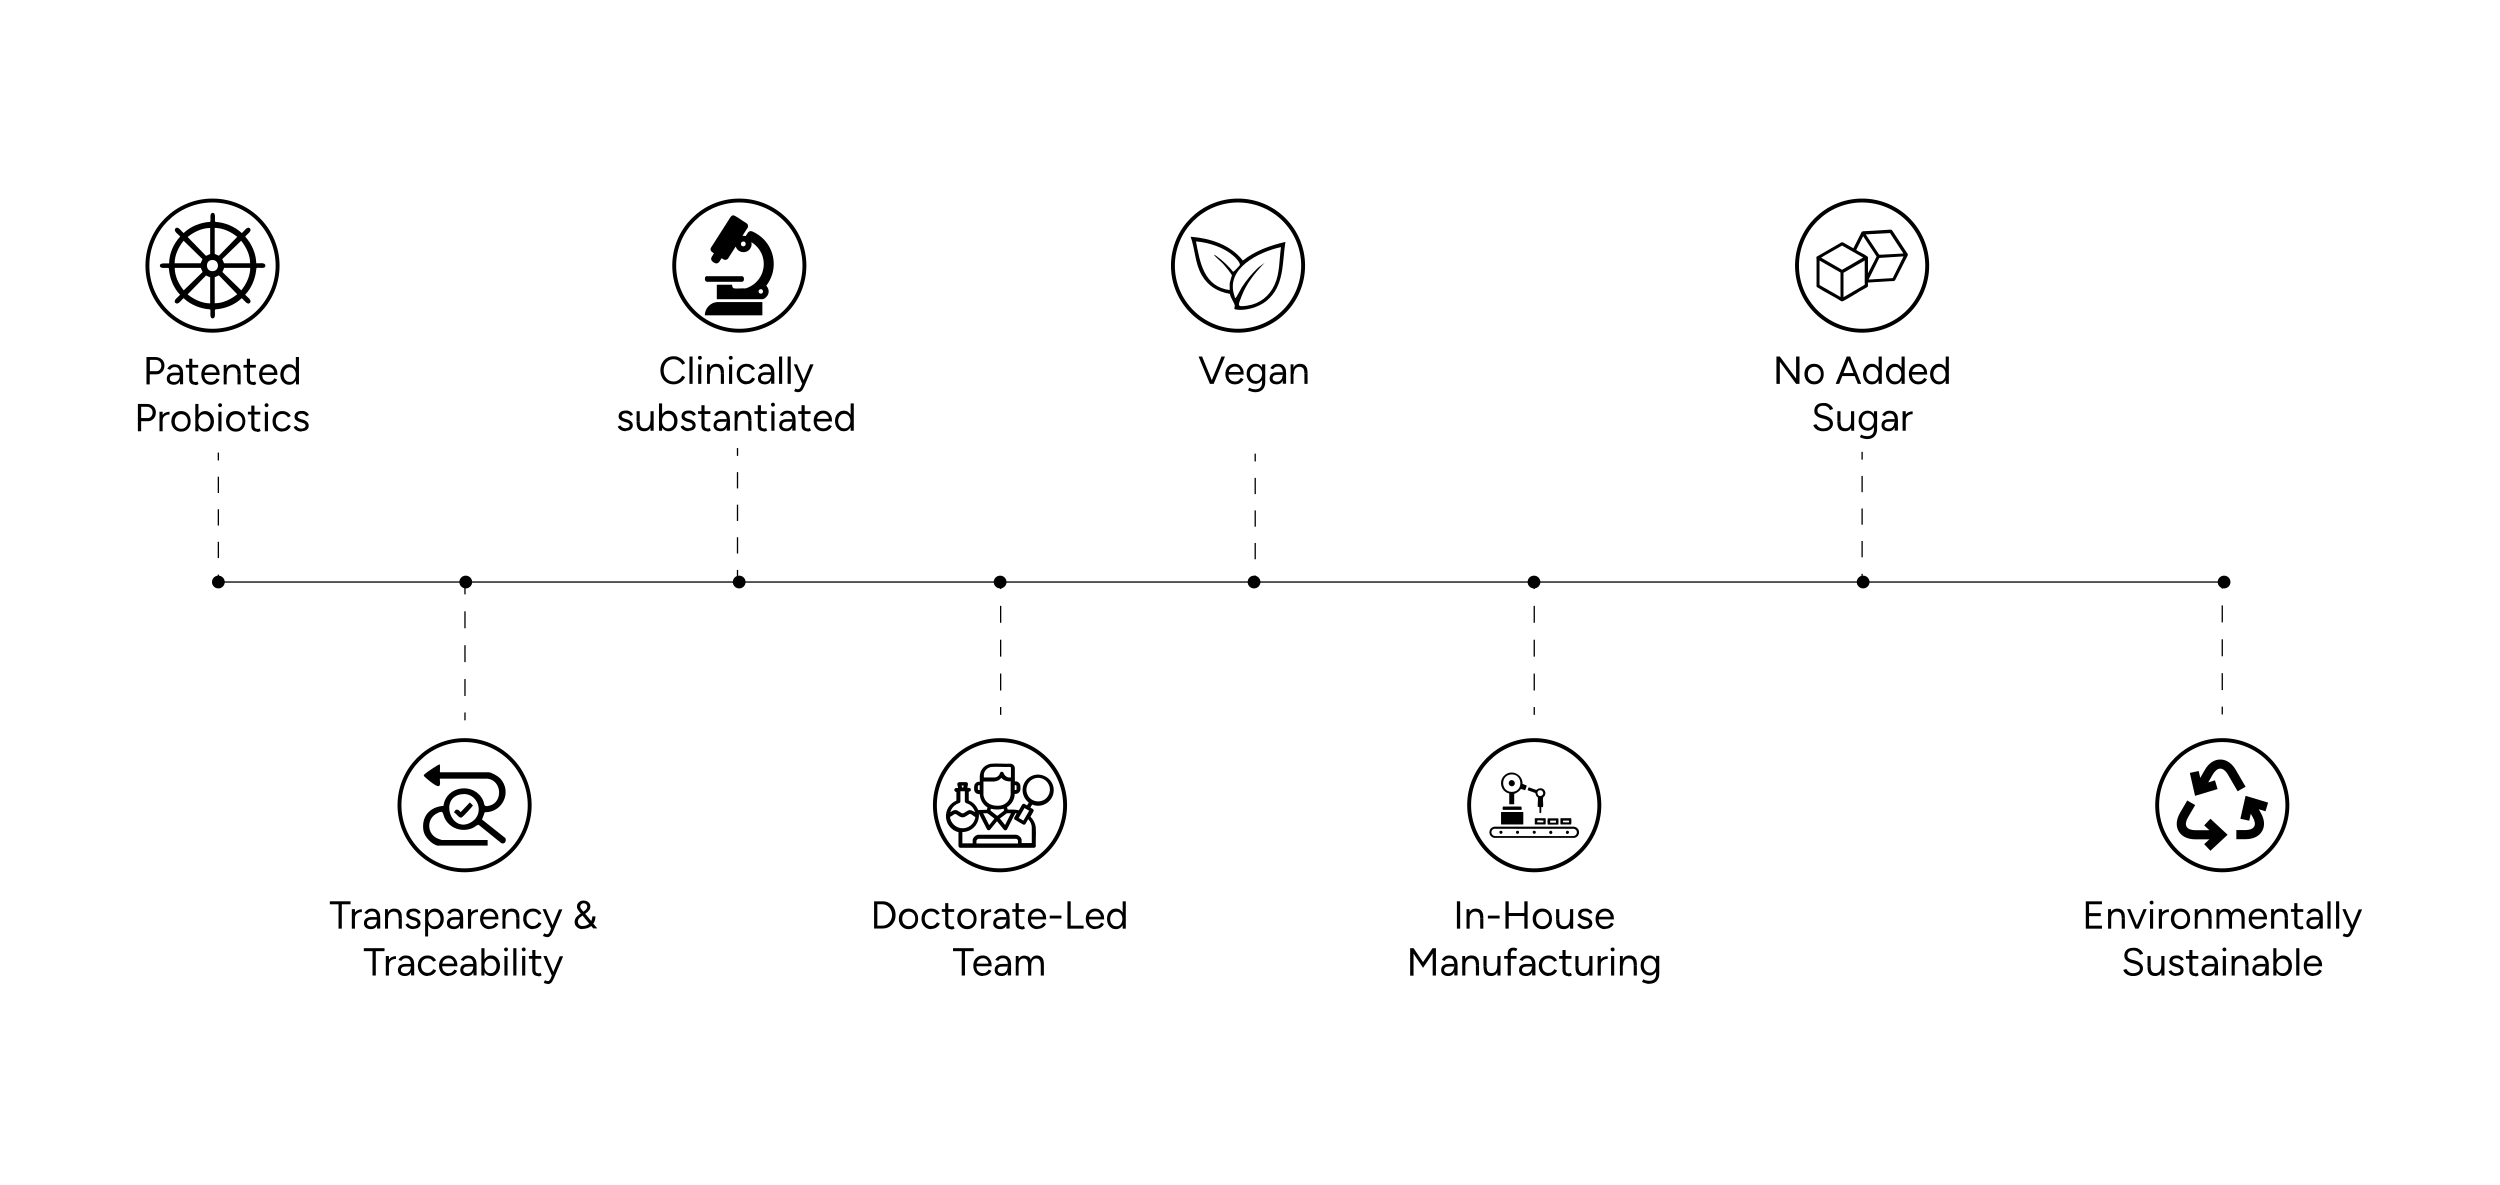 <svg viewBox="0 0 1920 909.9" version="1.1" xmlns="http://www.w3.org/2000/svg" id="Layer_1">
  
  <defs>
    <style>
      .st0 {
        fill: #010101;
      }

      .st1 {
        stroke-dasharray: 12.5 12.5;
      }

      .st1, .st2, .st3 {
        stroke: #010101;
      }

      .st1, .st2, .st3, .st4 {
        fill: none;
        stroke-miterlimit: 10;
      }

      .st3 {
        stroke-dasharray: 13 13;
      }

      .st4 {
        stroke: #000;
        stroke-width: 3px;
      }
    </style>
  </defs>
  <g>
    <path d="M196.7,202.2c1.9.3,7.1-1.1,7.1,1.9s-6.1.8-6.9,1.9c-.6,7.5-3.4,14.9-8.6,20.3,1.1,1.6,5.5,4,3.7,6.2-2,2.3-4.8-2.4-6.3-3.5-5.5,5.2-12.8,8.1-20.3,8.6-1.1.7.9,6.6-1.9,6.9-3.2.3-1.2-6.2-2.2-6.9-7.5-.5-14.9-3.5-20.3-8.6-1.6,1.1-4,5.5-6.2,3.7-2.3-2,2.4-4.8,3.5-6.3-5.2-5.5-8.1-12.8-8.6-20.3-.7-1.1-6.6.9-6.9-1.9s5.4-1.7,7.1-1.9c0-7.5,3.4-15.2,8.5-20.6-1.1-1.6-5.5-4-3.7-6.2,2-2.3,4.8,2.4,6.3,3.5,5.5-5.2,12.8-8.1,20.3-8.6,1.1-.7-.9-6.6,1.9-6.9,3.2-.3,1.2,6.2,2.2,6.9,7.5.5,14.8,3.5,20.3,8.6,1.6-1.1,4.3-5.8,6.3-3.5,1.8,2.1-2.6,4.6-3.7,6.2,5,5.5,8.4,13.1,8.5,20.6h-.1ZM161.4,175.1c-6.4,0-12.4,3-17.3,6.9l14.1,14.5,3.2-1.4v-19.9h0ZM164.9,175.1v19.9l3.2,1.4,14.1-14.5c-4.8-3.9-10.9-6.8-17.3-6.9h0ZM134.2,202.2h19.9l1.4-3.2-14.5-14.1c-3.9,4.8-6.8,10.9-6.9,17.3h.1ZM192.1,202.2c0-6.4-3-12.4-6.9-17.3l-14.5,14.1,1.4,3.2h20ZM162,199.8c-4.2.9-4.1,7.7.3,8.4,7,1,6.7-9.8-.3-8.4ZM134.2,205.7c0,6.4,3,12.4,6.9,17.3l14.5-14.1-1.4-3.2h-20ZM192.1,205.7h-19.9l-1.4,3.2,14.5,14.1c3.9-4.8,6.8-10.9,6.9-17.3h-.1ZM161.4,232.9v-19.9l-3.2-1.4-14.1,14.5c4.8,3.9,10.9,6.8,17.3,6.9h0ZM164.9,232.9c6.4,0,12.4-3,17.3-6.9l-14.1-14.5-3.2,1.4v19.9h0Z"></path>
    <circle r="50" cy="204" cx="163.2" class="st4"></circle>
  </g>
  <g>
    <circle r="50" cy="204" cx="950.8" class="st4"></circle>
    <path d="M987.2,185.8c-2.6,16.3-.6,33.9-14.7,45.4-5.7,4.7-16.1,7.8-23.4,6.5-2.1-.4-.6-1.7-.8-3.1-.3-2.1-3.5-6.2-3.7-8.9-9.5-1.7-16.7-5.9-21.6-14.3-5.3-9-5.1-19.9-8.6-29.6,15,1.2,30.6,6.1,40.1,18.3,9.5-7.5,21-11.6,32.7-14.3h0ZM932.4,195.8c.9,0,1.7.8,2.4,1.3,4.6,3.3,8.7,7.3,12.3,11.7.3,0,4.8-4.6,5-5,.9-1.9-3.3-5.9-4.7-7.2-7.5-6.7-19.1-10.4-28.9-11.2,3.1,16.4,6.1,34.7,25.9,37.4,0-1.7,0-3.5,0-5.2.2-1.4,1.8-6,1.7-6.3-.2-.8-5.5-7.4-6.5-8.4-2.3-2.5-5-4.4-7.2-7h0ZM983.7,189.8c-16.8,3.6-43.3,16.5-35.5,37.8,0,.4,0,1.6.9,1.1.5-.3,3.7-6.7,4.5-7.9,3.6-5.6,7.9-10.7,12.7-15.3l5-3.7c-7.3,7.4-14.1,15.9-17.8,25.8-2.7,7.1-4,8.4,4.6,7.1,9.5-1.4,16.9-7.4,20.8-16.1,4.1-8.9,3.5-19.2,4.9-28.8h-.1Z"></path>
  </g>
  <g>
    <circle r="50" cy="618.4" cx="356.8" class="st4"></circle>
    <g>
      <path d="M336.6,649.6c-4.8-.8-10.7-6.9-11.4-11.7-1.7-10.8,4.8-18.2,15.4-19,1.9-15.7,24-18.4,30.4-4.2,1.4,3.1,0,5.4,5.1,4,10.3-2.7,9.5-19.5-1.9-20.7h-36.3c-.5.5,1.1,5.8-1.3,5.8s-9.5-6.3-10.2-7c-1.3-1.2-1.3-1.3,0-2.5.9-.9,9.9-7,10.7-7.1,1.1-.2.7,0,.8.8.2,1.6-.2,3.5,0,5.1h37.3c2.2,0,7.3,3,8.9,4.7,9.5,10.2,1.9,26.3-11.8,26l-2.1,5.6,18,14.3c.8,2.4-.5,4.7-3.1,3.9l-17.6-14.2c-1.8.4-3,1.9-4.7,2.6-8.1,3.4-17.5.2-21.3-7.7-1.8-3.8-.5-6.8-6.7-3.2-7.3,4.3-6.8,15.5,1.3,18.9.6.2,2.9,1.1,3.2,1.1h35.2v4.3h-37.9v.2ZM355,609.9c-18.5,2-8.5,31.4,7.3,21.3,10.4-6.6,4.5-22.6-7.3-21.3h0Z"></path>
      <path d="M360.9,616.3l2.3,2.3c-.1.6-7.8,8.9-8.6,9.2-2,.9-4-3-5.9-3.8,1.3-3.3,3.2-2.5,5.1-.3l7.1-7.5h0Z"></path>
    </g>
  </g>
  <g>
    <circle r="50" cy="618.4" cx="1178.3" class="st4"></circle>
    <g>
      <path d="M1147.3,634.9h61.6c5,.8,5.1,7.6.2,8.6h-61.6c-4.8-1-4.9-7.5,0-8.6h0ZM1147.3,636.5c-3.1,1.3-2.2,5.4,1,5.6h59.8c3.5,0,4.1-4.7.7-5.6h-61.6,0Z"></path>
      <polygon points="1153.1 623.6 1169.7 623.6 1169.9 623.9 1169.9 633 1169.7 633.2 1153.1 633.2 1152.8 633 1152.8 623.9 1153.1 623.6"></polygon>
      <path d="M1162.9,617.7h-3.8v-8.3c-6.6-1.4-8.6-10.1-3.2-14.3,5.6-4.5,13.7,0,13.4,6.9l3,1.2c0,0,.2.2.2.4,0,.3-1,3.1-1.3,3.3l-3.1-1c-1.3,2-3.1,2.9-5.2,3.9v8h0ZM1160.2,594.8c-8.5,1-7.4,14.4,1.9,13.3,8.2-1,7.1-14.3-1.9-13.3Z"></path>
      <path d="M1183.7,619.9v4.1c0,0-.6.6-.8.5-.2,0-.6-.4-.6-.5v-4.1l-1.3-.3c-.2-1.2.4-6.5,0-7.3,0-.2-.5-.3-.7-.5-.7-.9-.8-1.8-1.2-2.8l-5.8-2.1c-.2-.3.4-2.2,1-2.2l5.6,2c.6-.3,1-.9,1.8-1.1,3.4-1.2,6.4,2.3,4.7,5.4-.3.6-1.2,1.1-1.3,1.6-.4,1.9.3,4.8,0,6.7,0,.7-.7.7-1.3.6h0ZM1182.5,606.9c-3.3.6-1.5,5.9,1.6,4.1,2.1-1.2.9-4.5-1.6-4.1Z"></path>
      <path d="M1154.5,619.4h13.5c.9,0,.7,2.4.5,2.6h-14c-.7,0-.7-2.4,0-2.6h0Z"></path>
      <path d="M1206.6,628.5c.3.2.3,4.1,0,4.7h-7.9l-.3-.3v-4.2l.3-.3h7.9ZM1200.6,630.2c-.3,0-.5,1.2,0,1.4h4.2c.4-.3.4-1.1,0-1.4h-4.2Z"></path>
      <path d="M1188.7,633.2c-.3-.2-.3-4.1,0-4.7h7.9l.3.3v4.2l-.3.3h-7.9ZM1195.1,630.2h-3.7s-.2,0-.3,0c-.9,0-.7,1-.5,1.6h4.2l.2-.3v-1.1h.1Z"></path>
      <path d="M1186.9,633.2h-7.9l-.3-.3v-4.2l.3-.3h7.8l.3.3v4s-.2.3-.2.4h0ZM1180.9,631.6h4.2c.4-.2.4-1.2,0-1.4-1.4.2-5.6-1.2-4.3,1.4h0Z"></path>
      <path d="M1177.7,638.1c2-.6,2.4,1.8,1,2.2-1.6.5-2.1-1.9-1-2.2Z"></path>
      <path d="M1203.8,638c1.7,0,1.4,2.4,0,2.5-1.6,0-1.6-2.5,0-2.5Z"></path>
      <path d="M1191,638c1.5,0,1.7,2.5,0,2.5s-1.6-2.5,0-2.5Z"></path>
      <path d="M1152.2,638.1c1.8-.5,2.2,1.6,1.1,2.2-1.6.7-2.5-1.8-1.1-2.2Z"></path>
      <path d="M1165,638.1c2.3-.7,2.1,2.9,0,2.2-1.1-.3-.9-2,0-2.2Z"></path>
      <path d="M1162.7,603.2c-2,2-5.3-.8-3.5-3.2,2-2.6,5.8.9,3.5,3.2Z"></path>
    </g>
  </g>
  <g>
    <circle r="50" cy="618.4" cx="768" class="st4"></circle>
    <path d="M779.3,600.1h1.3c.9,0,2.3,1.2,2.7,2,.5,1,.5,3,.4,4.2-.2,2.2-2.2,3.7-4.4,3.4,0,4.1-2.3,8.1-5.9,10.2l.5,1.9c2.9,0,5.8-.2,8.6.5.9-1.3,1.5-2.9,2.4-4.2,1.2-1.7,2.4-.3,3.7.4,0,0,.2,0,.2,0,.5-.6.8-1.5,1.3-2.1-5.9-4.5-6.4-13.4-.9-18.4,8.4-7.6,21.8-.3,19.9,10.9-1.3,7.5-9.4,12-16.4,9-.2.3-1.4,2.2-1.3,2.4.9.6,2.6,1,2.5,2.3-.6,1.6-1.7,3.1-2.5,4.6,2.3,2.4,3.9,5.4,4.1,8.8.3,4.5-.2,9.2,0,13.7,0,.7-.5,1.3-1.3,1.4h-56.7c-.8,0-1.3-.7-1.4-1.4v-10.6c-4.3-1-7.9-4.5-9.1-8.7-1.7-6,.9-12,6.2-14.9.2,0,1.2-.5,1.3-.7v-6.5h0c-1.3-.2-2.1-1.5-1.2-2.6,0,0,.6-.5.8-.5h1.7c0-.9-.7-2.4-.6-3.2s.8-1.2,1.6-1.3c1.3,0,4,0,5.3,0,2.3.3.8,3.1.8,4.4h1.7c0,0,.6.4.7.5.9,1.1,0,2.5-1.3,2.4v6.8c3.3,1.2,6,4,7.2,7.3l6.7-.2.5-1.8c-3.6-2.1-5.8-6.1-5.9-10.2-1.8.2-3.7-.8-4.2-2.6-.3-1-.3-3.9.2-4.8.4-.8,1.8-2.1,2.7-2.1h1.3c0-2.4-.3-4.9.5-7.2,1.2-3.8,4.8-6.5,8.8-6.7,4.6-.3,9.5.2,14.2,0,1.9.2,3.3,1.6,3.4,3.5v10.4h0v-.2ZM776.4,597.2v-7.6c0-.3-.6-.7-.8-.6-4.5.2-9.3-.3-13.8,0-3.1.2-5.8,2.6-6.2,5.6,0,.8,0,1.7,0,2.5h8.3c1.4,0,2.9-1,3.6-2.2.5-.9.5-2.2,1.9-2.2s1.4,1.4,2,2.3c.7,1,2.2,2.1,3.4,2.1h1.9-.2ZM776.4,600.1c-2.9.2-5.5-.6-7.4-2.7-1.2,1.7-3.4,2.6-5.5,2.8h-8.2c0,3.5,0,7,0,10.5,1.2,6.5,6.7,8.7,12.8,8,4.4-.6,7.9-4.3,8.1-8.8v-9.7h.2ZM796.7,597.4c-6.2.5-10.1,6.9-7.7,12.6,2.8,6.7,12.1,7.4,15.9,1.3,4-6.3-.9-14.4-8.3-13.9h0ZM752.5,603c-.7,0-1.4,0-1.5.8v2.5c.2.6.9.4,1.4.4v-3.7h0ZM779.3,603v3.7c.4,0,1.2.2,1.4-.3,0-.3,0-2.2,0-2.6,0-.9-.7-.8-1.5-.8h0ZM740.1,603.3h-1.6l.4,1.5c.2,0,.8,0,.9,0l.3-1.5h0ZM741.1,607.7h-3.5v7.9c0,.3-.3.8-.6,1-.8.4-1.7.6-2.5,1.1-2.3,1.3-4,3.6-4.7,6.1l2.2-1.3c2.9-1.2,4.2.8,6.4,1.9.9.4,1.1.4,1.9,0,2.6-1.4,3.7-3.3,7-1.5.2,0,1.4,1,1.5.9-.7-2.8-2.7-5.3-5.4-6.5-.7-.3-1.7-.4-2.1-1.1,0,0-.3-.5-.3-.6v-8h0ZM782.4,628.2l3.6,2,4.4-7.6-3.6-2-4.4,7.6h0ZM770.7,621.1c-3.1.8-6.6.8-9.7,0l-.3,1.4,5.2,4.1,5.2-4-.3-1.5h-.1ZM758.5,624.6h-3.4l4.6,9.1,4-5-5.3-4.1h.1ZM776.6,624.6h-3.4c-1.8,1.3-3.5,2.8-5.3,4l4,5,4.6-9.1h.1ZM739.1,639v8.7h7.9v-2.4c0-1.9,2.5-4.2,4.4-4.2h29c1.7,0,4.2,2.2,4.2,3.9v2.5h0c0,0,7.8,0,7.8,0v-12.1c0-2-1-4.3-2.3-5.8,0,0-.4-.4-.5-.4l-2.1,3.7c-.8.8-1.5.5-2.3,0-2-1.1-4.1-2.4-6.1-3.6-.3-.4-.4-.9-.2-1.3l1.9-3.3c0-.2,0,0,0,0-.2,0-1-.2-1.1,0l-6.2,12.1c-.5,1-1.6,1.3-2.4.5l-5.4-6.6-5.4,6.6c-.8.6-1.8.4-2.3-.4l-6.2-12.1c.3,3.1-.5,6.2-2.3,8.8-2.4,3.4-6.4,5.5-10.6,5.4h.2ZM733.3,625.2c-.2,0-.6.3-.8.4-1,.6-1.9,1.4-2.9,1.8.4,4.3,4,8,8.3,8.6,5.5.8,10.4-3,11.2-8.5h0c-1.1-.4-2.8-2.2-3.9-2.4-1,0-2.3,1.2-3.2,1.7-2.2,1.3-3.4,1.2-5.5,0-.6-.4-1.3-1-1.9-1.3-.4-.2-.7-.4-1.2-.3h0ZM781.8,647.8v-2.3c0-.5-1-1.4-1.6-1.3h-28.6c-.5,0-1.1.4-1.4.9l-.3.6v2.1h31.9,0Z"></path>
  </g>
  <g>
    <circle r="50" cy="204" cx="1430.1" class="st4"></circle>
    <path d="M1434.6,217.2v2.6c0,.1-.5.7-.7.8-6.1,3.1-11.9,7.3-18,10.4-.8.4-.9.6-1.8.3-5.8-3.7-12.2-6.7-18-10.4-.3-.2-.9-.5-1-.8v-21.2c-.2-.6-.2-1.1,0-1.7l19.2-11.1h1l8.1,4.6,6.4-12.7c.3-.2.7-.3,1-.4,1.9-.2,4-.1,5.9-.3,4.3-.3,8.6-.6,13-.8.9,0,2-.3,3,0l.6.6,11.9,18.1v.8l-9.7,19.1c-.6,1.1-2,.7-3,.8-6,.4-12,.7-18,1.1h0v.2ZM1451.6,179c-6.1.2-12.3.8-18.4,1l-.2.2,10.2,15.4h1.8l16.8-.9-10.2-15.6h0ZM1434.6,197.6v12.3l6.5-12.6v-.5l-10.2-15.4-5.3,10.5c0,.1.2.2.3.3,2.4,1.6,5.8,2.9,8,4.6.2.2.7.6.7.8h0ZM1430.9,197.8l-16.2-9.2-13.5,7.7-2.6,1.6,16.1,9.3,16.2-9.4h0ZM1461.9,196.9l-18.6,1.2-8.2,16.6,18.5-1.1,8.3-16.7h0ZM1413.5,209.3l-16.1-9.2v18.8l16.1,9.2v-18.8ZM1415.9,228.1c.6-.2,1.2-.5,1.7-.9,4.9-2.8,9.7-5.6,14.5-8.5v-18.6l-16.3,9.4v18.6h.1Z"></path>
  </g>
  <g>
    <circle r="50" cy="204" cx="567.8" class="st4"></circle>
    <g>
      <path d="M563.7,165.5c.4.1.8.3,1.1.5,2.9,1.6,5.7,3.8,8.6,5.5,1,.7,1.4,2,.9,3.2l-4.1,6.4c.8,0,1.6,0,2.5.2,1.2-1.5,1.8-4,4.1-3.8.9,0,2.9,1.2,3.8,1.7,10.9,6.2,16.1,19.2,12.5,31.3-1,3.2-2.5,6.2-4.6,8.9,1.6,1.8,2.3,4,1.5,6.4-.5,1.6-2.8,4-4.6,4h-34.9v-11.1h11.8c-.2,1.2.4,2.7,1.7,2.8,2.7.3,5.9-.2,8.6,0,10-3,15.9-13.2,13.4-23.4-1.2-5-4.5-9.4-8.9-12.1-.2,0,0,0,0,.2.2,1.7.2,2.7-.7,4.3-2.6,4.7-9.6,4-11.3-1h-.2l-5.7,9c-.9,1.2-2.3,1.4-3.6.7-.2-.1-1.3-.9-1.4-.9-1.2,1.5-1.9,4.2-4.3,4-.8,0-2.9-1.4-3.3-2.1-1.4-2.2.9-3.8,1.7-5.7-1.6-.9-3.2-2-2.4-4.1l15.2-23.8.8-.8.9-.4h.9ZM570.5,185.5c-2.2.4-1.8,3.9.5,3.7,2.5-.2,2.2-4.2-.5-3.7ZM584,222.1c-2.2.4-1.7,3.9.7,3.4,2-.3,1.6-3.8-.7-3.4Z"></path>
      <path d="M584.2,242.1c-.2,0,0,.3,0,.3M585.4,242.2h-44.1c0-5.3,4.2-9.8,9.4-10.2h34.6s.2,0,.2.2v10h-.1Z"></path>
      <path d="M542.9,212.1h26.8c1.6.2,1.8,1.6,1.6,2.9,0,.7-.8,1.4-1.5,1.4h-27c-1.4-.4-1.5-1.5-1.4-2.8,0-.8.7-1.4,1.4-1.6h.1Z"></path>
    </g>
  </g>
  <line y2="447" x2="1708.1" y1="447" x1="163.1" class="st2"></line>
  <circle r="4.9" cy="447" cx="167.7" class="st0"></circle>
  <circle r="4.9" cy="447" cx="357.7" class="st0"></circle>
  <circle r="4.9" cy="447" cx="567.7" class="st0"></circle>
  <circle r="4.9" cy="447" cx="768.1" class="st0"></circle>
  <circle r="4.9" cy="447" cx="963.1" class="st0"></circle>
  <circle r="4.9" cy="447" cx="1178.1" class="st0"></circle>
  <circle r="4.9" cy="447" cx="1430.9" class="st0"></circle>
  <circle r="4.9" cy="447" cx="1708.1" class="st0"></circle>
  <g>
    <line y2="353.6" x2="167.7" y1="347.6" x1="167.7" class="st2"></line>
    <line y2="435" x2="167.7" y1="366.1" x1="167.7" class="st1"></line>
    <line y2="447.3" x2="167.7" y1="441.3" x1="167.7" class="st2"></line>
  </g>
  <g>
    <line y2="456.5" x2="357.1" y1="450.5" x1="357.1" class="st2"></line>
    <line y2="540.7" x2="357.1" y1="469.5" x1="357.1" class="st3"></line>
    <line y2="553.2" x2="357.1" y1="547.2" x1="357.1" class="st2"></line>
  </g>
  <g>
    <line y2="350.1" x2="566.4" y1="344.1" x1="566.4" class="st2"></line>
    <line y2="431.5" x2="566.4" y1="362.6" x1="566.4" class="st1"></line>
    <line y2="443.7" x2="566.4" y1="437.7" x1="566.4" class="st2"></line>
  </g>
  <g>
    <path d="M517.4,295.2c-2,0-3.8-.5-5.3-1.4s-2.8-2.2-3.6-3.8c-.9-1.6-1.3-3.5-1.3-5.6s.4-4,1.3-5.6c.9-1.6,2.1-2.9,3.6-3.8,1.5-.9,3.3-1.4,5.3-1.4s2.5.2,3.6.7c1.2.5,2.2,1.1,3.1,1.9s1.6,1.7,2.1,2.8l-2.2,1.1c-.4-.8-1-1.6-1.7-2.2-.7-.6-1.5-1.1-2.3-1.5-.9-.3-1.8-.5-2.7-.5-1.5,0-2.8.4-3.9,1.1-1.2.7-2.1,1.7-2.7,3-.6,1.3-1,2.8-1,4.4s.3,3.2,1,4.5,1.6,2.3,2.7,3,2.5,1.1,4,1.1,1.9-.2,2.7-.6c.9-.4,1.6-.9,2.3-1.6.7-.7,1.2-1.5,1.6-2.3l2.2,1.1c-.5,1.1-1.2,2.1-2.1,2.9-.9.9-1.9,1.5-3.1,2s-2.4.7-3.6.7h0Z"></path>
    <path d="M529.5,294.8v-21h2.4v21h-2.4Z"></path>
    <path d="M537.5,276.3c-.4,0-.8,0-1-.5-.3-.3-.5-.6-.5-1s0-.8.5-1.1c.3-.3.6-.4,1-.4s.8,0,1.1.4c.3.3.4.6.4,1.1s0,.8-.4,1c-.3.3-.6.5-1.1.5ZM536.2,294.8v-15h2.4v15h-2.4Z"></path>
    <path d="M543,294.8v-15h2.2v2.8c0,0,0,12.2,0,12.2h-2.4.1ZM553.6,287.1c0-1.5-.2-2.6-.5-3.4-.3-.8-.8-1.3-1.4-1.6s-1.3-.4-2-.4c-1.3,0-2.3.5-3.1,1.4-.7.9-1.1,2.2-1.1,3.9h-1.2c0-1.6.2-2.9.7-4.1.5-1.1,1.1-2,2-2.6s1.9-.9,3.2-.9,2.2.2,3.1.7c.9.5,1.5,1.2,2,2.2s.7,2.4.7,4v.7h-2.4ZM553.6,294.8v-7.7h2.4v7.7h-2.4Z"></path>
    <path d="M561.2,276.3c-.4,0-.8,0-1-.5-.3-.3-.5-.6-.5-1s0-.8.5-1.1c.3-.3.6-.4,1-.4s.8,0,1.1.4c.3.3.4.6.4,1.1s0,.8-.4,1c-.3.3-.6.5-1.1.5ZM559.9,294.8v-15h2.4v15h-2.4Z"></path>
    <path d="M573.4,295.2c-1.5,0-2.8-.3-3.9-1-1.1-.7-2-1.6-2.7-2.8-.6-1.2-1-2.5-1-4.1s.3-2.9.9-4.1c.6-1.2,1.5-2.1,2.7-2.8,1.1-.7,2.4-1,3.9-1s2.7.3,3.9,1c1.1.7,2,1.6,2.6,2.8l-2.2,1c-.4-.8-1-1.4-1.7-1.9-.8-.5-1.6-.7-2.6-.7s-1.8.2-2.6.7-1.3,1.1-1.8,2c-.4.9-.6,1.8-.6,2.9s.2,2.1.6,2.9c.4.9,1,1.5,1.8,2s1.6.7,2.6.7,1.9-.2,2.6-.8c.8-.5,1.4-1.2,1.8-2.1l2.2,1c-.6,1.3-1.5,2.3-2.6,3s-2.4,1.1-3.9,1.1v.2Z"></path>
    <path d="M587.7,295.2c-1.8,0-3.1-.4-4.1-1.2s-1.5-1.9-1.5-3.4.5-2.7,1.5-3.5,2.4-1.2,4.2-1.2h4.3v2h-3.8c-1.4,0-2.4.2-3,.7s-.9,1.1-.9,2,.3,1.4.9,1.8,1.4.7,2.4.7,1.6-.2,2.2-.6c.6-.4,1.1-.9,1.5-1.6.4-.7.5-1.5.5-2.4h1c0,2-.5,3.7-1.4,4.9s-2.3,1.8-4,1.8h.2ZM592.2,294.8v-2.5c0,0,0-5.5,0-5.5,0-1.2,0-2.2-.4-2.9-.3-.8-.7-1.4-1.2-1.8-.6-.4-1.3-.6-2.2-.6s-1.5.2-2.1.5-1.1.9-1.5,1.6l-2.2-.8c.4-.7.8-1.3,1.4-1.8.5-.5,1.2-.9,1.9-1.2s1.5-.4,2.5-.4,2.6.3,3.5.8c.9.6,1.6,1.4,2.1,2.4.5,1.1.7,2.4.7,4v8.1h-2.4Z"></path>
    <path d="M598.3,294.8v-21h2.4v21h-2.4Z"></path>
    <path d="M604.9,294.8v-21h2.4v21h-2.4Z"></path>
    <path d="M616.1,294.8l-6.5-15h2.5l5.6,13.4.7,1.6h-2.4.1ZM612.8,301.2c-.4,0-.8,0-1.3-.2-.5,0-1-.3-1.6-.6l.9-2c.5.2.9.3,1.2.5.4,0,.6,0,.8,0,.5,0,1,0,1.3-.4.3-.3.6-.7.9-1.2l1.7-4.1,5.5-13.4h2.6l-7.2,17.1c-.4.9-.8,1.6-1.2,2.3-.4.6-.9,1.1-1.5,1.5-.6.3-1.3.5-2.2.5h0Z"></path>
    <path d="M480.6,331.2c-1.1,0-2.1-.2-2.9-.5-.8-.3-1.5-.8-2.1-1.3-.6-.5-.9-1.1-1.2-1.8l2.1-.9c.3.7.8,1.2,1.5,1.6.7.4,1.4.6,2.2.6s1.7-.2,2.4-.6c.6-.4,1-.9,1-1.6s-.2-1.1-.7-1.5-1.2-.7-2.1-.9l-1.4-.4c-1.4-.4-2.4-.9-3.2-1.6s-1.1-1.6-1.1-2.5c0-1.4.5-2.5,1.4-3.3s2.3-1.2,4.2-1.2,1.7,0,2.4.4c.7.3,1.3.6,1.9,1.1.5.5.9,1,1.1,1.7l-2.1.9c-.3-.7-.7-1.2-1.3-1.5s-1.3-.5-2.2-.5-1.6.2-2.2.6c-.5.4-.8.9-.8,1.6s.2.8.6,1.1c.4.4,1.1.6,1.9.9l1.5.4c1,.2,1.8.6,2.5,1.1s1.2,1,1.5,1.6.5,1.2.5,1.9-.2,1.7-.7,2.3c-.5.7-1.1,1.2-2,1.5-.8.3-1.8.5-2.8.5v.3Z"></path>
    <path d="M488.9,323.5v-7.7h2.4v7.7h-2.4ZM491.3,323.5c0,1.5.2,2.6.5,3.4.3.8.8,1.3,1.4,1.6.6.3,1.3.4,2.1.4,1.3,0,2.3-.5,3-1.4s1.1-2.2,1.1-3.9h1.2c0,1.6-.2,2.9-.7,4.1-.5,1.1-1.1,2-2,2.6s-1.9.9-3.2.9-2.2-.2-3.1-.7c-.9-.5-1.6-1.2-2-2.2-.5-1-.7-2.4-.7-4v-.7h2.4ZM499.6,330.8v-2.8c0,0,0-12.2,0-12.2h2.4v15h-2.3Z"></path>
    <path d="M506.1,330.8v-21h2.4v21h-2.4ZM513.5,331.2c-1.3,0-2.4-.3-3.3-1-1-.7-1.7-1.6-2.2-2.8s-.8-2.6-.8-4.1.3-2.9.8-4.1,1.3-2.1,2.2-2.8,2.1-1,3.3-1,2.5.3,3.5,1,1.8,1.6,2.4,2.8c.6,1.2.9,2.5.9,4.1s-.3,2.9-.9,4.1c-.6,1.2-1.4,2.1-2.4,2.8s-2.2,1-3.5,1ZM513,329c.9,0,1.8-.2,2.5-.7s1.3-1.1,1.7-2,.6-1.8.6-2.9-.2-2.1-.6-2.9c-.4-.9-1-1.5-1.7-2s-1.6-.7-2.5-.7-1.7.2-2.4.7-1.2,1.2-1.6,2-.6,1.8-.6,2.9.2,2.1.6,2.9c.4.9.9,1.5,1.6,2,.7.5,1.5.7,2.3.7h.1Z"></path>
    <path d="M528.9,331.2c-1.1,0-2.1-.2-2.9-.5-.8-.3-1.5-.8-2.1-1.3s-.9-1.1-1.2-1.8l2.1-.9c.3.7.8,1.2,1.5,1.6.7.4,1.4.6,2.2.6s1.7-.2,2.4-.6c.6-.4,1-.9,1-1.6s-.2-1.1-.7-1.5-1.2-.7-2.1-.9l-1.4-.4c-1.4-.4-2.4-.9-3.2-1.6s-1.1-1.6-1.1-2.5c0-1.4.5-2.5,1.4-3.3s2.3-1.2,4.2-1.2,1.7,0,2.4.4c.7.3,1.3.6,1.9,1.1.5.5.9,1,1.1,1.7l-2.1.9c-.3-.7-.7-1.2-1.3-1.5s-1.3-.5-2.2-.5-1.6.2-2.2.6c-.5.4-.8.9-.8,1.6s.2.8.6,1.1c.4.4,1.1.6,1.9.9l1.5.4c1,.2,1.8.6,2.5,1.1s1.2,1,1.5,1.6.5,1.2.5,1.9-.2,1.7-.7,2.3c-.5.7-1.1,1.2-2,1.5-.8.3-1.8.5-2.8.5v.3Z"></path>
    <path d="M536.1,317.9v-2.1h9.5v2.1h-9.5ZM543.3,331.2c-1.5,0-2.6-.4-3.4-1.1-.8-.8-1.2-1.8-1.2-3.2v-15.7h2.4v15.5c0,.8.2,1.3.6,1.8.4.4,1,.6,1.7.6s.5,0,.7,0c.2,0,.5-.2.9-.5l.9,2c-.5.3-1,.6-1.4.7-.4,0-.9.2-1.3.2v-.2Z"></path>
    <path d="M553.6,331.2c-1.8,0-3.1-.4-4.1-1.2s-1.5-1.9-1.5-3.4.5-2.7,1.5-3.5,2.4-1.2,4.2-1.2h4.3v2h-3.8c-1.4,0-2.4.2-3,.7s-.9,1.1-.9,2,.3,1.4.9,1.8,1.4.7,2.4.7,1.6-.2,2.2-.6c.6-.4,1.1-.9,1.5-1.6.4-.7.5-1.5.5-2.4h1c0,2-.5,3.7-1.4,4.9s-2.3,1.8-4,1.8h.2ZM558.1,330.8v-2.5c0,0,0-5.5,0-5.5,0-1.2,0-2.2-.4-2.9-.3-.8-.7-1.4-1.2-1.8-.6-.4-1.3-.6-2.2-.6s-1.5.2-2.1.5-1.1.9-1.5,1.6l-2.2-.8c.4-.7.8-1.3,1.4-1.8.5-.5,1.2-.9,1.9-1.2s1.5-.4,2.5-.4,2.6.3,3.5.8c.9.6,1.6,1.4,2.1,2.4.5,1.1.7,2.4.7,4v8.1h-2.4Z"></path>
    <path d="M564.2,330.8v-15h2.2v2.8c0,0,0,12.2,0,12.2h-2.4.1ZM574.7,323.1c0-1.5-.2-2.6-.5-3.4-.3-.8-.8-1.3-1.4-1.6s-1.3-.4-2-.4c-1.3,0-2.3.5-3.1,1.4-.7.9-1.1,2.2-1.1,3.9h-1.2c0-1.6.2-2.9.7-4.1.5-1.1,1.1-2,2-2.6s1.9-.9,3.2-.9,2.2.2,3.1.7c.9.5,1.5,1.2,2,2.2s.7,2.4.7,4v.7h-2.4ZM574.7,330.8v-7.7h2.4v7.7h-2.4Z"></path>
    <path d="M579.4,317.9v-2.1h9.5v2.1h-9.5ZM586.6,331.2c-1.5,0-2.6-.4-3.4-1.1-.8-.8-1.2-1.8-1.2-3.2v-15.7h2.4v15.5c0,.8.2,1.3.6,1.8.4.4,1,.6,1.7.6s.5,0,.7,0c.2,0,.5-.2.9-.5l.9,2c-.5.3-1,.6-1.4.7-.4,0-.9.2-1.3.2v-.2Z"></path>
    <path d="M593.6,312.3c-.4,0-.8,0-1-.5-.3-.3-.5-.6-.5-1s0-.8.5-1.1c.3-.3.6-.4,1-.4s.8,0,1.1.4c.3.3.4.6.4,1.1s0,.8-.4,1c-.3.3-.6.5-1.1.5ZM592.4,330.8v-15h2.4v15h-2.4Z"></path>
    <path d="M604,331.2c-1.8,0-3.1-.4-4.1-1.2s-1.5-1.9-1.5-3.4.5-2.7,1.5-3.5,2.4-1.2,4.2-1.2h4.3v2h-3.8c-1.4,0-2.4.2-3,.7s-.9,1.1-.9,2,.3,1.4.9,1.8,1.4.7,2.4.7,1.6-.2,2.2-.6c.6-.4,1.1-.9,1.5-1.6.4-.7.5-1.5.5-2.4h1c0,2-.5,3.7-1.4,4.9s-2.3,1.8-4,1.8h.2ZM608.5,330.8v-2.5c0,0,0-5.5,0-5.5,0-1.2,0-2.2-.4-2.9-.3-.8-.7-1.4-1.2-1.8-.6-.4-1.3-.6-2.2-.6s-1.5.2-2.1.5-1.1.9-1.5,1.6l-2.2-.8c.4-.7.8-1.3,1.4-1.8.5-.5,1.2-.9,1.9-1.2s1.5-.4,2.5-.4,2.6.3,3.5.8c.9.6,1.6,1.4,2.1,2.4.5,1.1.7,2.4.7,4v8.1h-2.4Z"></path>
    <path d="M613,317.9v-2.1h9.5v2.1h-9.5ZM620.2,331.2c-1.5,0-2.6-.4-3.4-1.1-.8-.8-1.2-1.8-1.2-3.2v-15.7h2.4v15.5c0,.8.2,1.3.6,1.8.4.4,1,.6,1.7.6s.5,0,.7,0c.2,0,.5-.2.9-.5l.9,2c-.5.3-1,.6-1.4.7-.4,0-.9.2-1.3.2v-.2Z"></path>
    <path d="M632.3,331.2c-1.5,0-2.8-.3-3.9-1s-2-1.6-2.6-2.8-.9-2.5-.9-4.1.3-2.9.9-4.1c.6-1.2,1.5-2.1,2.6-2.8s2.4-1,3.8-1,2.6.3,3.6,1,1.8,1.7,2.4,2.9c.6,1.2.8,2.7.8,4.4h-12.4l.6-.5c0,1.2.2,2.2.6,3.1.4.9,1,1.5,1.8,2,.8.4,1.7.7,2.7.7s2-.2,2.7-.8c.7-.5,1.3-1.2,1.7-2l2.1,1.1c-.4.8-.9,1.5-1.5,2-.6.6-1.4,1-2.2,1.4-.9.3-1.8.5-2.8.5h0ZM627.5,322.2l-.6-.5h10.3l-.6.5c0-1-.2-1.8-.6-2.5-.4-.7-.9-1.2-1.5-1.6-.6-.4-1.4-.6-2.2-.6s-1.6.2-2.3.6c-.7.4-1.3.9-1.8,1.6-.4.7-.7,1.5-.7,2.5h0Z"></path>
    <path d="M648.1,331.2c-1.3,0-2.5-.3-3.5-1s-1.8-1.6-2.4-2.8-.9-2.6-.9-4.1.3-2.9.9-4.1,1.4-2.1,2.4-2.8,2.2-1,3.5-1,2.4.3,3.3,1c.9.7,1.7,1.6,2.2,2.8s.8,2.5.8,4.1-.3,2.9-.8,4.1-1.3,2.1-2.2,2.8c-1,.7-2.1,1-3.3,1ZM648.6,329c.9,0,1.7-.2,2.3-.7.7-.5,1.2-1.1,1.6-2,.4-.9.6-1.8.6-2.9s-.2-2.1-.6-2.9c-.4-.9-.9-1.5-1.6-2-.7-.5-1.5-.7-2.4-.7s-1.8.2-2.5.7-1.3,1.2-1.7,2-.6,1.8-.6,2.9.2,2.1.6,2.9c.4.9,1,1.5,1.7,2s1.6.7,2.5.7h.1ZM653.3,330.8v-2.8c0,0,0-18.2,0-18.2h2.4v21h-2.3Z"></path>
  </g>
  <g>
    <line y2="354.4" x2="964" y1="348.4" x1="964" class="st2"></line>
    <line y2="435.8" x2="964" y1="367" x1="964" class="st1"></line>
    <line y2="448.1" x2="964" y1="442.1" x1="964" class="st2"></line>
  </g>
  <g>
    <path d="M929.2,294.8l-8.7-21h2.7l8.6,21h-2.6ZM929.5,294.8l8.6-21h2.7l-8.7,21h-2.6Z"></path>
    <path d="M948.5,295.2c-1.5,0-2.8-.3-3.9-1s-2-1.6-2.6-2.8-.9-2.5-.9-4.1.3-2.9.9-4.1c.6-1.2,1.5-2.1,2.6-2.8s2.4-1,3.8-1,2.6.3,3.6,1,1.8,1.7,2.4,2.9c.6,1.2.8,2.7.8,4.4h-12.4l.6-.5c0,1.2.2,2.2.6,3.1.4.9,1,1.5,1.8,2,.8.4,1.7.7,2.7.7s2-.2,2.7-.8c.7-.5,1.3-1.2,1.7-2l2.1,1.1c-.4.8-.9,1.5-1.5,2-.6.6-1.4,1-2.2,1.4-.9.3-1.8.5-2.8.5h0ZM943.7,286.2l-.6-.5h10.3l-.6.5c0-1-.2-1.8-.6-2.5-.4-.7-.9-1.2-1.5-1.6-.6-.4-1.4-.6-2.2-.6s-1.6.2-2.3.6c-.7.4-1.3.9-1.8,1.6-.4.7-.7,1.5-.7,2.5h0Z"></path>
    <path d="M964.2,294.7c-1.3,0-2.5-.3-3.5-1-1-.6-1.8-1.5-2.4-2.7-.6-1.1-.9-2.5-.9-3.9s.3-2.9.9-4c.6-1.1,1.4-2,2.4-2.7,1-.6,2.2-1,3.5-1s2.4.3,3.3,1,1.7,1.5,2.2,2.7.8,2.5.8,4-.3,2.8-.8,4-1.3,2-2.2,2.7c-.9.6-2,1-3.3,1h0ZM964.3,301.2c-1,0-1.8,0-2.6-.3-.8-.2-1.5-.4-2-.6-.6-.2-.9-.4-1.2-.6l.9-1.9c.3,0,.6.3,1.1.5s1,.4,1.7.5,1.3.2,2.1.2,1.8-.2,2.6-.6c.8-.4,1.4-1,1.8-1.8.4-.8.6-1.9.6-3.2v-13.6h2.4v13.6c0,1.7-.3,3.2-1,4.3-.6,1.2-1.5,2-2.6,2.6s-2.4.9-3.8.9h0ZM964.8,292.6c.9,0,1.7-.2,2.3-.7.7-.5,1.2-1.1,1.6-2,.4-.8.6-1.8.6-2.9s-.2-2-.6-2.8c-.4-.8-.9-1.5-1.6-2-.7-.5-1.5-.7-2.4-.7s-1.8.2-2.5.7-1.3,1.1-1.7,2c-.4.8-.6,1.8-.6,2.8s.2,2.1.6,2.9c.4.8,1,1.5,1.7,2s1.6.7,2.5.7h.1Z"></path>
    <path d="M980.7,295.2c-1.8,0-3.1-.4-4.1-1.2s-1.5-1.9-1.5-3.4.5-2.7,1.5-3.5,2.4-1.2,4.2-1.2h4.3v2h-3.8c-1.4,0-2.4.2-3,.7s-.9,1.1-.9,2,.3,1.4.9,1.8,1.4.7,2.4.7,1.6-.2,2.2-.6,1.1-.9,1.5-1.6c.3-.7.5-1.5.5-2.4h1c0,2-.5,3.7-1.4,4.9s-2.3,1.8-4,1.8h.2ZM985.2,294.8v-2.5c0,0,0-5.5,0-5.5,0-1.2,0-2.2-.4-2.9-.3-.8-.7-1.4-1.2-1.8-.6-.4-1.3-.6-2.2-.6s-1.5.2-2.1.5-1.1.9-1.5,1.6l-2.2-.8c.4-.7.8-1.3,1.4-1.8.5-.5,1.2-.9,1.9-1.2s1.5-.4,2.5-.4,2.6.3,3.5.8c.9.6,1.6,1.4,2.1,2.4.5,1.1.7,2.4.7,4v8.1h-2.4Z"></path>
    <path d="M991.2,294.8v-15h2.2v2.8c0,0,0,12.2,0,12.2h-2.4.1ZM1001.8,287.1c0-1.5-.2-2.6-.5-3.4-.3-.8-.8-1.3-1.4-1.6s-1.3-.4-2-.4c-1.3,0-2.3.5-3.1,1.4-.7.9-1.1,2.2-1.1,3.9h-1.2c0-1.6.2-2.9.7-4.1.5-1.1,1.1-2,2-2.6s1.9-.9,3.2-.9,2.2.2,3.1.7,1.5,1.2,2,2.2.7,2.4.7,4v.7h-2.4,0ZM1001.8,294.8v-7.7h2.4v7.7h-2.4Z"></path>
  </g>
  <g>
    <line y2="353" x2="1430.1" y1="347" x1="1430.1" class="st2"></line>
    <line y2="434.4" x2="1430.1" y1="365.5" x1="1430.1" class="st1"></line>
    <line y2="446.7" x2="1430.1" y1="440.7" x1="1430.1" class="st2"></line>
  </g>
  <g>
    <path d="M1364.3,294.8v-21h2.6l12.5,16.9v-16.9h2.6v21h-2.6l-12.5-17v17h-2.6Z"></path>
    <path d="M1393.4,295.2c-1.5,0-2.8-.3-3.9-1s-2-1.6-2.7-2.8c-.6-1.2-1-2.5-1-4.1s.3-2.9.9-4.1c.6-1.2,1.5-2.1,2.6-2.8s2.4-1,3.9-1,2.8.3,3.9,1,2,1.6,2.6,2.8.9,2.5.9,4.1-.3,2.9-.9,4.1c-.6,1.2-1.5,2.1-2.6,2.8s-2.4,1-3.9,1h.2ZM1393.4,292.9c1,0,1.9-.2,2.6-.7s1.3-1.1,1.8-2c.4-.8.6-1.8.6-2.9s-.2-2.1-.6-2.9c-.4-.8-1-1.5-1.8-2s-1.6-.7-2.6-.7-1.8.2-2.6.7-1.3,1.1-1.8,2c-.4.8-.6,1.8-.6,2.9s.2,2.1.6,2.9c.4.9,1,1.5,1.8,2s1.6.7,2.6.7Z"></path>
    <path d="M1409.8,294.8l8.5-21h2.6l-8.4,21h-2.7ZM1413.8,288.8v-2.3h11.7v2.3h-11.7ZM1426.8,294.8l-8.4-21h2.5l8.5,21h-2.7,0Z"></path>
    <path d="M1437.6,295.2c-1.3,0-2.5-.3-3.5-1s-1.8-1.6-2.4-2.8-.9-2.6-.9-4.1.3-2.9.9-4.1c.6-1.2,1.4-2.1,2.4-2.8s2.2-1,3.5-1,2.4.3,3.3,1c1,.7,1.7,1.6,2.2,2.8s.8,2.5.8,4.1-.3,2.9-.8,4.1c-.5,1.2-1.3,2.1-2.2,2.8-1,.7-2.1,1-3.3,1ZM1438.1,293c.9,0,1.7-.2,2.3-.7.7-.5,1.2-1.1,1.6-2s.6-1.8.6-2.9-.2-2.1-.6-2.9-.9-1.5-1.6-2-1.5-.7-2.4-.7-1.8.2-2.5.7-1.3,1.2-1.7,2-.6,1.8-.6,2.9.2,2.1.6,2.9c.4.9,1,1.5,1.7,2s1.6.7,2.5.7h0ZM1442.8,294.8v-2.8c0,0,0-18.2,0-18.2h2.4v21h-2.3Z"></path>
    <path d="M1455.2,295.2c-1.3,0-2.5-.3-3.5-1s-1.8-1.6-2.4-2.8-.9-2.6-.9-4.1.3-2.9.9-4.1c.6-1.2,1.4-2.1,2.4-2.8s2.2-1,3.5-1,2.4.3,3.3,1c1,.7,1.7,1.6,2.2,2.8s.8,2.5.8,4.1-.3,2.9-.8,4.1c-.5,1.2-1.3,2.1-2.2,2.8-1,.7-2.1,1-3.3,1ZM1455.7,293c.9,0,1.7-.2,2.3-.7.7-.5,1.2-1.1,1.6-2s.6-1.8.6-2.9-.2-2.1-.6-2.9-.9-1.5-1.6-2-1.5-.7-2.4-.7-1.8.2-2.5.7-1.3,1.2-1.7,2-.6,1.8-.6,2.9.2,2.1.6,2.9c.4.9,1,1.5,1.7,2s1.6.7,2.5.7h0ZM1460.4,294.8v-2.8c0,0,0-18.2,0-18.2h2.4v21h-2.3Z"></path>
    <path d="M1473.4,295.2c-1.5,0-2.8-.3-3.9-1s-2-1.6-2.6-2.8-.9-2.5-.9-4.1.3-2.9.9-4.1c.6-1.2,1.5-2.1,2.6-2.8s2.4-1,3.8-1,2.6.3,3.6,1,1.8,1.7,2.4,2.9.8,2.7.8,4.4h-12.4l.6-.5c0,1.2.2,2.2.6,3.1.4.9,1,1.5,1.8,2,.8.4,1.7.7,2.7.7s2-.2,2.7-.8c.7-.5,1.3-1.2,1.7-2l2.1,1.1c-.4.8-.9,1.5-1.5,2-.6.6-1.4,1-2.2,1.4-.8.3-1.8.5-2.8.5h0ZM1468.6,286.2l-.6-.5h10.3l-.6.5c0-1-.2-1.8-.6-2.5s-.9-1.2-1.5-1.6c-.6-.4-1.4-.6-2.2-.6s-1.6.2-2.3.6c-.7.4-1.3.9-1.8,1.6s-.7,1.5-.7,2.5h0Z"></path>
    <path d="M1489.1,295.2c-1.3,0-2.5-.3-3.5-1s-1.8-1.6-2.4-2.8-.9-2.6-.9-4.1.3-2.9.9-4.1c.6-1.2,1.4-2.1,2.4-2.8s2.2-1,3.5-1,2.4.3,3.3,1,1.7,1.6,2.2,2.8.8,2.5.8,4.1-.3,2.9-.8,4.1c-.5,1.2-1.3,2.1-2.2,2.8-1,.7-2.1,1-3.3,1ZM1489.7,293c.9,0,1.7-.2,2.3-.7s1.2-1.1,1.6-2,.6-1.8.6-2.9-.2-2.1-.6-2.9c-.4-.9-.9-1.5-1.6-2s-1.5-.7-2.4-.7-1.8.2-2.5.7-1.3,1.2-1.7,2-.6,1.8-.6,2.9.2,2.1.6,2.9c.4.9,1,1.5,1.7,2s1.6.7,2.5.7h0ZM1494.3,294.8v-2.8c0,0,0-18.2,0-18.2h2.4v21h-2.3Z"></path>
    <path d="M1400.5,331.2c-1.2,0-2.2,0-3.1-.4-.9-.2-1.7-.6-2.3-1-.7-.5-1.2-.9-1.6-1.5-.4-.5-.7-1.1-.9-1.8l2.4-.8c.3.9.9,1.6,1.8,2.3s2,1,3.3,1,2.9-.3,3.8-1c.9-.6,1.4-1.5,1.4-2.5s-.4-1.8-1.2-2.4c-.8-.6-1.9-1.1-3.2-1.4l-2.3-.6c-.9-.2-1.8-.6-2.6-1.1-.8-.5-1.4-1.1-1.9-1.8s-.7-1.6-.7-2.6c0-1.9.6-3.4,1.8-4.5,1.2-1.1,3-1.6,5.3-1.6s2.6.2,3.6.7,1.8,1,2.4,1.7,1.1,1.4,1.3,2.2l-2.4.8c-.4-1-1-1.8-1.9-2.4-.9-.6-2-.9-3.3-.9s-2.4.3-3.2,1-1.2,1.5-1.2,2.7.3,1.7.9,2.2,1.4.9,2.4,1.1l2.3.6c2,.5,3.6,1.3,4.7,2.4,1.1,1.1,1.6,2.3,1.6,3.6s-.3,2.1-.8,3c-.6.9-1.4,1.6-2.5,2.2s-2.4.8-4.1.8h.2Z"></path>
    <path d="M1411.1,323.5v-7.7h2.4v7.7h-2.4ZM1413.5,323.5c0,1.5.2,2.6.5,3.4.3.8.8,1.3,1.4,1.6s1.3.4,2.1.4c1.3,0,2.3-.5,3-1.4s1.1-2.2,1.1-3.9h1.2c0,1.6-.2,2.9-.7,4.1-.5,1.1-1.1,2-2,2.6s-1.9.9-3.2.9-2.2-.2-3.1-.7-1.6-1.2-2-2.2c-.5-1-.7-2.4-.7-4v-.7h2.4,0ZM1421.8,330.8l-.2-2.8v-12.2h2.4v15h-2.2Z"></path>
    <path d="M1434.2,330.7c-1.3,0-2.5-.3-3.5-1-1-.6-1.8-1.5-2.4-2.7-.6-1.1-.9-2.5-.9-3.9s.3-2.9.9-4,1.4-2,2.4-2.7c1-.6,2.2-1,3.5-1s2.4.3,3.3,1c.9.6,1.7,1.5,2.2,2.7s.8,2.5.8,4-.3,2.8-.8,4c-.5,1.1-1.3,2-2.2,2.7-.9.6-2,1-3.3,1h0ZM1434.2,337.2c-1,0-1.8,0-2.6-.3-.8-.2-1.5-.4-2-.6s-.9-.4-1.2-.6l.9-1.9c.3,0,.6.3,1.1.5s1,.4,1.7.5c.6,0,1.3.2,2.1.2s1.8-.2,2.6-.6,1.4-1,1.8-1.8.6-1.9.6-3.2v-13.6h2.4v13.6c0,1.7-.3,3.2-1,4.3-.6,1.2-1.5,2-2.6,2.6s-2.4.9-3.8.9h0ZM1434.7,328.6c.9,0,1.7-.2,2.3-.7s1.2-1.1,1.6-2c.4-.8.6-1.8.6-2.9s-.2-2-.6-2.8-.9-1.5-1.6-2-1.5-.7-2.4-.7-1.8.2-2.5.7-1.3,1.1-1.7,2c-.4.8-.6,1.8-.6,2.8s.2,2.1.6,2.9c.4.8,1,1.5,1.7,2s1.6.7,2.5.7h0Z"></path>
    <path d="M1450.6,331.2c-1.8,0-3.1-.4-4.1-1.2s-1.5-1.9-1.5-3.4.5-2.7,1.5-3.5,2.4-1.2,4.2-1.2h4.3v2h-3.8c-1.4,0-2.4.2-3,.7s-.9,1.1-.9,2,.3,1.4.9,1.8,1.4.7,2.4.7,1.6-.2,2.2-.6,1.1-.9,1.5-1.6c.3-.7.5-1.5.5-2.4h1c0,2-.5,3.7-1.4,4.9s-2.3,1.8-4,1.8h.2ZM1455.1,330.8v-2.5c0,0,0-5.5,0-5.5,0-1.2,0-2.2-.4-2.9-.3-.8-.7-1.4-1.2-1.8-.6-.4-1.3-.6-2.2-.6s-1.5.2-2.1.5-1.1.9-1.5,1.6l-2.2-.8c.4-.7.8-1.3,1.4-1.8.5-.5,1.2-.9,1.9-1.2s1.5-.4,2.5-.4,2.6.3,3.5.8c.9.6,1.6,1.4,2.1,2.4.5,1.1.7,2.4.7,4v8.1h-2.4Z"></path>
    <path d="M1461.2,330.8v-15h2.4v15h-2.4ZM1462.5,322.7c0-1.6.3-2.9.9-3.9s1.4-1.8,2.4-2.2c1-.5,2-.7,3.1-.7v2.2c-.9,0-1.7,0-2.5.4-.8.3-1.5.8-2,1.4-.5.7-.8,1.6-.8,2.7h-1.1Z"></path>
  </g>
  <g>
    <path d="M260,713.2v-18.7h-6.7v-2.3h15.9v2.3h-6.7v18.7h-2.5,0Z"></path>
    <path d="M270.2,713.2v-15h2.4v15h-2.4ZM271.5,705.1c0-1.6.3-2.9.9-3.9s1.4-1.8,2.4-2.2c1-.5,2-.7,3.1-.7v2.2c-.9,0-1.7,0-2.5.4-.8.3-1.5.8-2,1.4-.5.7-.8,1.6-.8,2.7h-1.1Z"></path>
    <path d="M285.1,713.6c-1.8,0-3.1-.4-4.1-1.2s-1.5-1.9-1.5-3.4.5-2.7,1.5-3.5,2.4-1.2,4.2-1.2h4.3v2h-3.8c-1.4,0-2.4.2-3,.7s-.9,1.1-.9,2,.3,1.4.9,1.8,1.4.7,2.4.7,1.6-.2,2.2-.6c.6-.4,1.1-.9,1.5-1.6s.5-1.5.5-2.4h1c0,2-.5,3.7-1.4,4.9s-2.3,1.8-4,1.8h.2ZM289.6,713.2v-2.5c-.1,0-.1-5.5-.1-5.5,0-1.2-.1-2.2-.4-2.9-.3-.8-.7-1.4-1.2-1.8-.6-.4-1.3-.6-2.2-.6s-1.5.2-2.1.5-1.1.9-1.5,1.6l-2.2-.8c.4-.7.8-1.3,1.4-1.8.5-.5,1.2-.9,1.9-1.2.7-.3,1.5-.4,2.5-.4s2.6.3,3.5.8c.9.6,1.6,1.4,2.1,2.4.5,1.1.7,2.4.7,4v8.1h-2.4Z"></path>
    <path d="M295.7,713.2v-15h2.2v2.8c.1,0,.1,12.2.1,12.2h-2.4,0ZM306.2,705.5c0-1.5-.2-2.6-.5-3.4-.3-.8-.8-1.3-1.4-1.6s-1.3-.4-2-.4c-1.3,0-2.3.5-3.1,1.4-.7.9-1.1,2.2-1.1,3.9h-1.2c0-1.6.2-2.9.7-4.1.5-1.1,1.1-2,2-2.6s1.9-.9,3.2-.9,2.2.2,3.1.7,1.5,1.2,2,2.2.7,2.4.7,4v.7h-2.4ZM306.2,713.2v-7.7h2.4v7.7h-2.4Z"></path>
    <path d="M317.6,713.6c-1.1,0-2.1-.2-2.9-.5s-1.5-.8-2.1-1.3-.9-1.1-1.2-1.8l2.1-.9c.3.7.8,1.2,1.5,1.7.7.4,1.4.6,2.2.6s1.7-.2,2.4-.6c.6-.4,1-.9,1-1.6s-.2-1.1-.7-1.5-1.2-.7-2.1-.9l-1.4-.4c-1.4-.4-2.4-.9-3.2-1.6-.8-.7-1.1-1.6-1.1-2.5,0-1.4.5-2.5,1.4-3.3s2.3-1.2,4.2-1.2,1.7,0,2.4.4c.7.3,1.3.6,1.9,1.1.5.5.9,1,1.1,1.7l-2.1.9c-.3-.7-.7-1.2-1.3-1.5-.6-.3-1.3-.5-2.2-.5s-1.6.2-2.2.6c-.5.4-.8.9-.8,1.6s.2.8.6,1.1,1.1.6,1.9.9l1.5.4c1,.2,1.8.6,2.5,1.1s1.2,1,1.5,1.6.5,1.2.5,1.9-.2,1.7-.7,2.3-1.1,1.2-2,1.5c-.8.3-1.8.5-2.8.5v.2Z"></path>
    <path d="M326.5,719.2v-21h2.2v2.8c.1,0,.1,18.2.1,18.2h-2.4,0ZM334,713.6c-1.3,0-2.4-.3-3.3-1s-1.7-1.6-2.2-2.8-.8-2.6-.8-4.1.3-2.9.8-4.1c.5-1.2,1.3-2.1,2.2-2.8.9-.7,2.1-1,3.3-1s2.5.3,3.5,1,1.8,1.6,2.4,2.8.9,2.5.9,4.1-.3,2.9-.9,4.1c-.6,1.2-1.4,2.1-2.4,2.8s-2.2,1-3.5,1ZM333.5,711.4c.9,0,1.8-.2,2.5-.7s1.3-1.1,1.7-2,.6-1.8.6-2.9-.2-2.1-.6-2.9c-.4-.9-1-1.5-1.7-2s-1.6-.7-2.5-.7-1.7.2-2.4.7c-.7.5-1.2,1.2-1.6,2-.4.9-.6,1.8-.6,2.9s.2,2.1.6,2.9c.4.9.9,1.5,1.6,2s1.5.7,2.3.7h.1Z"></path>
    <path d="M348.8,713.6c-1.8,0-3.1-.4-4.1-1.2s-1.5-1.9-1.5-3.4.5-2.7,1.5-3.5,2.4-1.2,4.2-1.2h4.3v2h-3.8c-1.4,0-2.4.2-3,.7s-.9,1.1-.9,2,.3,1.4.9,1.8,1.4.7,2.4.7,1.6-.2,2.2-.6c.6-.4,1.1-.9,1.5-1.6s.5-1.5.5-2.4h1c0,2-.5,3.7-1.4,4.9s-2.3,1.8-4,1.8h.2ZM353.3,713.2v-2.5c-.1,0-.1-5.5-.1-5.5,0-1.2-.1-2.2-.4-2.9-.3-.8-.7-1.4-1.2-1.8-.6-.4-1.3-.6-2.2-.6s-1.5.2-2.1.5-1.1.9-1.5,1.6l-2.2-.8c.4-.7.8-1.3,1.4-1.8.5-.5,1.2-.9,1.9-1.2.7-.3,1.5-.4,2.5-.4s2.6.3,3.5.8c.9.6,1.6,1.4,2.1,2.4.5,1.1.7,2.4.7,4v8.1h-2.4Z"></path>
    <path d="M359.4,713.2v-15h2.4v15h-2.4ZM360.7,705.1c0-1.6.3-2.9.9-3.9s1.4-1.8,2.4-2.2c1-.5,2-.7,3.1-.7v2.2c-.9,0-1.7,0-2.5.4-.8.3-1.5.8-2,1.4-.5.7-.8,1.6-.8,2.7h-1.1Z"></path>
    <path d="M376.1,713.6c-1.5,0-2.8-.3-3.9-1s-2-1.6-2.6-2.8-.9-2.5-.9-4.1.3-2.9.9-4.1c.6-1.2,1.5-2.1,2.6-2.8s2.4-1,3.8-1,2.6.3,3.6,1,1.8,1.7,2.4,2.9.8,2.7.8,4.4h-12.4l.6-.5c0,1.2.2,2.2.6,3.1.4.9,1,1.5,1.8,2s1.7.7,2.7.7,2-.2,2.7-.8c.7-.5,1.3-1.2,1.7-2l2.1,1c-.4.8-.9,1.5-1.5,2s-1.4,1-2.2,1.3c-.9.3-1.8.5-2.8.5v.2ZM371.3,704.6l-.6-.5h10.3l-.6.5c0-1-.2-1.8-.6-2.5s-.9-1.2-1.5-1.6c-.6-.4-1.4-.6-2.2-.6s-1.6.2-2.3.6c-.7.4-1.3.9-1.8,1.6-.4.7-.7,1.5-.7,2.5h0Z"></path>
    <path d="M385.9,713.2v-15h2.2v2.8c.1,0,.1,12.2.1,12.2h-2.4,0ZM396.5,705.5c0-1.5-.2-2.6-.5-3.4-.3-.8-.8-1.3-1.4-1.6s-1.3-.4-2-.4c-1.3,0-2.3.5-3.1,1.4-.7.9-1.1,2.2-1.1,3.9h-1.2c0-1.6.2-2.9.7-4.1.5-1.1,1.1-2,2-2.6s1.9-.9,3.2-.9,2.2.2,3.1.7,1.5,1.2,2,2.2.7,2.4.7,4v.7h-2.4ZM396.5,713.2v-7.7h2.4v7.7h-2.4Z"></path>
    <path d="M409.4,713.6c-1.5,0-2.8-.3-3.9-1s-2-1.6-2.7-2.8c-.6-1.2-1-2.5-1-4.1s.3-2.9.9-4.1c.6-1.2,1.5-2.1,2.7-2.8s2.4-1,3.9-1,2.7.3,3.9,1c1.1.7,2,1.6,2.6,2.8l-2.2,1c-.4-.8-1-1.4-1.7-1.9s-1.6-.7-2.6-.7-1.8.2-2.6.7c-.8.5-1.3,1.1-1.8,2-.4.9-.6,1.8-.6,2.9s.2,2.1.6,2.9c.4.9,1,1.5,1.8,2s1.6.7,2.6.7,1.9-.2,2.6-.8c.8-.5,1.4-1.2,1.8-2.1l2.2,1c-.6,1.3-1.5,2.3-2.6,3s-2.4,1.1-3.9,1.1v.2Z"></path>
    <path d="M423.2,713.2l-6.5-15h2.5l5.6,13.4.7,1.6h-2.4,0ZM419.9,719.6c-.4,0-.8,0-1.3-.2-.5,0-1-.3-1.6-.6l.9-2c.5.2.9.3,1.2.5.4,0,.6.2.8.2.5,0,1,0,1.3-.4.3-.3.6-.7.9-1.2l1.7-4.1,5.5-13.4h2.6l-7.2,17.1c-.4.9-.8,1.6-1.2,2.3-.4.6-.9,1.1-1.5,1.5-.6.3-1.3.5-2.2.5v-.2Z"></path>
    <path d="M447.4,713.6c-1.2,0-2.2-.2-3.1-.7s-1.6-1.1-2.2-2-.8-1.8-.8-2.8.2-1.7.5-2.4.8-1.3,1.4-1.9c.6-.6,1.2-1.1,1.9-1.6l2.7-1.9c.5-.4,1-.7,1.5-1.1.5-.4.9-.8,1.2-1.3.3-.5.5-1,.5-1.6s-.3-1.4-.8-1.9-1.2-.7-2-.7-1.3.2-1.8.7-.8,1.1-.8,1.8.2,1.1.5,1.6.8,1,1.4,1.7l3.7,4.4,7.5,9.1h-3.1l-6.5-7.8-3.6-4.3c-.5-.6-.9-1.1-1.2-1.6-.4-.5-.7-1-.9-1.5-.2-.5-.3-1-.3-1.6,0-.9.2-1.7.7-2.4s1.1-1.2,1.8-1.6c.8-.4,1.6-.6,2.5-.6s1.9.2,2.7.6c.8.4,1.4.9,1.9,1.6.5.7.7,1.5.7,2.5s-.2,1.5-.6,2.2-1,1.3-1.7,2c-.7.6-1.5,1.2-2.4,1.8l-2.2,1.5c-.4.3-.9.6-1.3,1s-.8.8-1,1.3c-.3.5-.4,1.1-.4,1.8s.3,1.8,1,2.4c.7.6,1.6.9,2.6.9s2-.2,2.9-.5,1.7-.9,2.4-1.5,1.2-1.5,1.6-2.4.6-1.9.6-3h2.4c0,1.9-.4,3.5-1.3,5s-2,2.6-3.5,3.4c-1.5.8-3.2,1.2-5.1,1.2v.2Z"></path>
    <path d="M286.1,749.2v-18.7h-6.7v-2.3h15.9v2.3h-6.7v18.7h-2.5,0Z"></path>
    <path d="M296.3,749.2v-15h2.4v15h-2.4ZM297.7,741.1c0-1.6.3-2.9.9-3.9s1.4-1.8,2.4-2.2c1-.5,2-.7,3.1-.7v2.2c-.9,0-1.7,0-2.5.4-.8.3-1.5.8-2,1.4-.5.7-.8,1.6-.8,2.7h-1.1Z"></path>
    <path d="M311.2,749.6c-1.8,0-3.1-.4-4.1-1.2s-1.5-1.9-1.5-3.4.5-2.7,1.5-3.5,2.4-1.2,4.2-1.2h4.3v2h-3.8c-1.4,0-2.4.2-3,.7s-.9,1.1-.9,2,.3,1.4.9,1.8,1.4.7,2.4.7,1.6-.2,2.2-.6c.6-.4,1.1-.9,1.5-1.6s.5-1.5.5-2.4h1c0,2-.5,3.7-1.4,4.9s-2.3,1.8-4,1.8h.2ZM315.7,749.2v-2.5c-.1,0-.1-5.5-.1-5.5,0-1.2-.1-2.2-.4-2.9-.3-.8-.7-1.4-1.2-1.8-.6-.4-1.3-.6-2.2-.6s-1.5.2-2.1.5-1.1.9-1.5,1.6l-2.2-.8c.4-.7.8-1.3,1.4-1.8.5-.5,1.2-.9,1.9-1.2.7-.3,1.5-.4,2.5-.4s2.6.3,3.5.8c.9.6,1.6,1.4,2.1,2.4.5,1.1.7,2.4.7,4v8.1h-2.4Z"></path>
    <path d="M328.5,749.6c-1.5,0-2.8-.3-3.9-1s-2-1.6-2.7-2.8c-.6-1.2-1-2.5-1-4.1s.3-2.9.9-4.1c.6-1.2,1.5-2.1,2.7-2.8s2.4-1,3.9-1,2.7.3,3.9,1c1.1.7,2,1.6,2.6,2.8l-2.2,1c-.4-.8-1-1.4-1.7-1.9s-1.6-.7-2.6-.7-1.8.2-2.6.7c-.8.5-1.3,1.1-1.8,2-.4.9-.6,1.8-.6,2.9s.2,2.1.6,2.9c.4.9,1,1.5,1.8,2s1.6.7,2.6.7,1.9-.2,2.6-.8c.8-.5,1.4-1.2,1.8-2.1l2.2,1c-.6,1.3-1.5,2.3-2.6,3s-2.4,1.1-3.9,1.1v.2Z"></path>
    <path d="M344.6,749.6c-1.5,0-2.8-.3-3.9-1s-2-1.6-2.6-2.8-.9-2.5-.9-4.1.3-2.9.9-4.1c.6-1.2,1.5-2.1,2.6-2.8s2.4-1,3.8-1,2.6.3,3.6,1,1.8,1.7,2.4,2.9.8,2.7.8,4.4h-12.4l.6-.5c0,1.2.2,2.2.6,3.1.4.9,1,1.5,1.8,2s1.7.7,2.7.7,2-.2,2.7-.8c.7-.5,1.3-1.2,1.7-2l2.1,1c-.4.8-.9,1.5-1.5,2s-1.4,1-2.2,1.3c-.9.3-1.8.5-2.8.5v.2ZM339.7,740.6l-.6-.5h10.3l-.6.5c0-1-.2-1.8-.6-2.5s-.9-1.2-1.5-1.6c-.6-.4-1.4-.6-2.2-.6s-1.6.2-2.3.6c-.7.4-1.3.9-1.8,1.6-.4.7-.7,1.5-.7,2.5h0Z"></path>
    <path d="M359.1,749.6c-1.8,0-3.1-.4-4.1-1.2s-1.5-1.9-1.5-3.4.5-2.7,1.5-3.5,2.4-1.2,4.2-1.2h4.3v2h-3.8c-1.4,0-2.4.2-3,.7s-.9,1.1-.9,2,.3,1.4.9,1.8,1.4.7,2.4.7,1.6-.2,2.2-.6c.6-.4,1.1-.9,1.5-1.6s.5-1.5.5-2.4h1c0,2-.5,3.7-1.4,4.9s-2.3,1.8-4,1.8h.2ZM363.6,749.2v-2.5c-.1,0-.1-5.5-.1-5.5,0-1.2-.1-2.2-.4-2.9-.3-.8-.7-1.4-1.2-1.8-.6-.4-1.3-.6-2.2-.6s-1.5.2-2.1.5-1.1.9-1.5,1.6l-2.2-.8c.4-.7.8-1.3,1.4-1.8.5-.5,1.2-.9,1.9-1.2.7-.3,1.5-.4,2.5-.4s2.6.3,3.5.8c.9.6,1.6,1.4,2.1,2.4.5,1.1.7,2.4.7,4v8.1h-2.4Z"></path>
    <path d="M369.7,749.2v-21h2.4v21h-2.4ZM377.2,749.6c-1.3,0-2.4-.3-3.3-1-1-.7-1.7-1.6-2.2-2.8s-.8-2.6-.8-4.1.3-2.9.8-4.1c.5-1.2,1.3-2.1,2.2-2.8.9-.7,2.1-1,3.3-1s2.5.3,3.5,1,1.8,1.6,2.4,2.8.9,2.5.9,4.1-.3,2.9-.9,4.1c-.6,1.2-1.4,2.1-2.4,2.8s-2.2,1-3.5,1ZM376.6,747.4c.9,0,1.8-.2,2.5-.7s1.3-1.1,1.7-2,.6-1.8.6-2.9-.2-2.1-.6-2.9c-.4-.9-1-1.5-1.7-2s-1.6-.7-2.5-.7-1.7.2-2.4.7c-.7.5-1.2,1.2-1.6,2-.4.9-.6,1.8-.6,2.9s.2,2.1.6,2.9.9,1.5,1.6,2,1.5.7,2.3.7h.1Z"></path>
    <path d="M388.6,730.7c-.4,0-.8-.2-1-.5-.3-.3-.5-.6-.5-1s.1-.8.5-1.1c.3-.3.6-.4,1-.4s.8,0,1.1.4c.3.3.4.6.4,1.1s-.1.8-.4,1c-.3.3-.6.5-1.1.5ZM387.4,749.2v-15h2.4v15h-2.4Z"></path>
    <path d="M394.2,749.2v-21h2.4v21h-2.4Z"></path>
    <path d="M402.2,730.7c-.4,0-.8-.2-1-.5-.3-.3-.5-.6-.5-1s.1-.8.5-1.1c.3-.3.6-.4,1-.4s.8,0,1.1.4c.3.3.4.6.4,1.1s-.1.8-.4,1c-.3.3-.6.5-1.1.5ZM401,749.2v-15h2.4v15h-2.4Z"></path>
    <path d="M406.2,736.3v-2.1h9.5v2.1h-9.5ZM413.4,749.6c-1.5,0-2.6-.4-3.4-1.1-.8-.8-1.2-1.8-1.2-3.2v-15.7h2.4v15.5c0,.8.2,1.3.6,1.8.4.4,1,.6,1.7.6s.5,0,.7,0c.2,0,.5-.2.9-.5l.9,2c-.5.3-1,.6-1.4.7-.4,0-.9.2-1.3.2v-.2Z"></path>
    <path d="M423.8,749.2l-6.5-15h2.5l5.6,13.4.7,1.6h-2.4,0ZM420.5,755.6c-.4,0-.8,0-1.3-.2-.5,0-1-.3-1.6-.6l.9-2c.5.2.9.3,1.2.5.4,0,.6.2.8.2.5,0,1,0,1.3-.4.3-.3.6-.7.9-1.2l1.7-4.1,5.5-13.4h2.6l-7.2,17.1c-.4.9-.8,1.6-1.2,2.3-.4.6-.9,1.1-1.5,1.5-.6.3-1.3.5-2.2.5v-.2Z"></path>
  </g>
  <g>
    <line y2="452.3" x2="768.5" y1="446.3" x1="768.5" class="st2"></line>
    <line y2="536.5" x2="768.5" y1="465.3" x1="768.5" class="st3"></line>
    <line y2="549" x2="768.5" y1="543" x1="768.5" class="st2"></line>
  </g>
  <g>
    <line y2="452.3" x2="1178.3" y1="446.3" x1="1178.3" class="st2"></line>
    <line y2="536.5" x2="1178.3" y1="465.3" x1="1178.3" class="st3"></line>
    <line y2="549" x2="1178.3" y1="543" x1="1178.3" class="st2"></line>
  </g>
  <g>
    <path d="M671.3,713.2v-21h6.4c2,0,3.7.4,5.2,1.3,1.5.9,2.7,2.1,3.6,3.7.9,1.6,1.3,3.4,1.3,5.5s-.4,3.9-1.3,5.4c-.9,1.6-2,2.8-3.6,3.7-1.5.9-3.3,1.3-5.2,1.3h-6.4ZM673.8,710.9h3.8c1.1,0,2-.2,2.9-.6.9-.4,1.7-1,2.4-1.8s1.2-1.6,1.6-2.6.6-2,.6-3.2-.2-2.2-.6-3.2c-.4-1-.9-1.9-1.6-2.6-.7-.8-1.5-1.3-2.4-1.8-.9-.4-1.9-.6-2.9-.6h-3.8v16.3h0Z"></path>
    <path d="M697.9,713.6c-1.5,0-2.8-.3-3.9-1-1.1-.7-2-1.6-2.7-2.8-.6-1.2-1-2.5-1-4.1s.3-2.9.9-4.1c.6-1.2,1.5-2.1,2.6-2.8s2.4-1,3.9-1,2.8.3,3.9,1,2,1.6,2.6,2.8.9,2.5.9,4.1-.3,2.9-.9,4.1c-.6,1.2-1.5,2.1-2.6,2.8s-2.4,1-3.9,1h.2ZM697.9,711.3c1,0,1.9-.2,2.6-.7.7-.5,1.3-1.1,1.8-2,.4-.8.6-1.8.6-2.9s-.2-2.1-.6-2.9c-.4-.8-1-1.5-1.8-2s-1.6-.7-2.6-.7-1.8.2-2.6.7-1.3,1.1-1.8,2c-.4.8-.6,1.8-.6,2.9s.2,2.1.6,2.9c.4.9,1,1.5,1.8,2s1.6.7,2.6.7Z"></path>
    <path d="M715.3,713.6c-1.5,0-2.8-.3-3.9-1-1.1-.7-2-1.6-2.7-2.8-.6-1.2-1-2.5-1-4.1s.3-2.9.9-4.1c.6-1.2,1.5-2.1,2.7-2.8s2.4-1,3.9-1,2.7.3,3.9,1c1.1.7,2,1.6,2.6,2.8l-2.2,1c-.4-.8-1-1.4-1.7-1.9s-1.6-.7-2.6-.7-1.8.2-2.6.7-1.3,1.1-1.8,2c-.4.9-.6,1.8-.6,2.9s.2,2.1.6,2.9c.4.9,1,1.5,1.8,2s1.6.7,2.6.7,1.9-.2,2.6-.8c.8-.5,1.4-1.2,1.8-2.1l2.2,1c-.6,1.3-1.5,2.3-2.6,3s-2.4,1.1-3.9,1.1v.2Z"></path>
    <path d="M723.3,700.3v-2.1h9.5v2.1h-9.5ZM730.5,713.6c-1.5,0-2.6-.4-3.4-1.1-.8-.8-1.2-1.8-1.2-3.2v-15.7h2.4v15.5c0,.8.2,1.3.6,1.8.4.4,1,.6,1.7.6s.5,0,.7,0c.2,0,.5-.2.9-.5l.9,2c-.5.3-1,.6-1.4.7-.4,0-.9.2-1.3.2v-.2Z"></path>
    <path d="M742.8,713.6c-1.5,0-2.8-.3-3.9-1-1.1-.7-2-1.6-2.7-2.8-.6-1.2-1-2.5-1-4.1s.3-2.9.9-4.1c.6-1.2,1.5-2.1,2.6-2.8s2.4-1,3.9-1,2.8.3,3.9,1,2,1.6,2.6,2.8.9,2.5.9,4.1-.3,2.9-.9,4.1c-.6,1.2-1.5,2.1-2.6,2.8s-2.4,1-3.9,1h.2ZM742.8,711.3c1,0,1.9-.2,2.6-.7.7-.5,1.3-1.1,1.8-2,.4-.8.6-1.8.6-2.9s-.2-2.1-.6-2.9c-.4-.8-1-1.5-1.8-2s-1.6-.7-2.6-.7-1.8.2-2.6.7-1.3,1.1-1.8,2c-.4.8-.6,1.8-.6,2.9s.2,2.1.6,2.9c.4.9,1,1.5,1.8,2s1.6.7,2.6.7Z"></path>
    <path d="M753.5,713.2v-15h2.4v15h-2.4ZM754.8,705.1c0-1.6.3-2.9.9-3.9.6-1,1.4-1.8,2.4-2.2,1-.5,2-.7,3.1-.7v2.2c-.9,0-1.7,0-2.5.4-.8.3-1.5.8-2,1.4-.5.7-.8,1.6-.8,2.7h-1.1Z"></path>
    <path d="M768.4,713.6c-1.8,0-3.1-.4-4.1-1.2s-1.5-1.9-1.5-3.4.5-2.7,1.5-3.5,2.4-1.2,4.2-1.2h4.3v2h-3.8c-1.4,0-2.4.2-3,.7s-.9,1.1-.9,2,.3,1.4.9,1.8,1.4.7,2.4.7,1.6-.2,2.2-.6c.6-.4,1.1-.9,1.5-1.6s.5-1.5.5-2.4h1c0,2-.5,3.7-1.4,4.9s-2.3,1.8-4,1.8h.2ZM772.9,713.2v-2.5c0,0,0-5.5,0-5.5,0-1.2,0-2.2-.4-2.9-.3-.8-.7-1.4-1.2-1.8-.6-.4-1.3-.6-2.2-.6s-1.5.2-2.1.5-1.1.9-1.5,1.6l-2.2-.8c.4-.7.8-1.3,1.4-1.8.5-.5,1.2-.9,1.9-1.2s1.5-.4,2.5-.4,2.6.3,3.5.8c.9.6,1.6,1.4,2.1,2.4.5,1.1.7,2.4.7,4v8.1h-2.4Z"></path>
    <path d="M777.4,700.3v-2.1h9.5v2.1h-9.5ZM784.6,713.6c-1.5,0-2.6-.4-3.4-1.1-.8-.8-1.2-1.8-1.2-3.2v-15.7h2.4v15.5c0,.8.2,1.3.6,1.8.4.4,1,.6,1.7.6s.5,0,.7,0c.2,0,.5-.2.9-.5l.9,2c-.5.3-1,.6-1.4.7-.4,0-.9.2-1.3.2v-.2Z"></path>
    <path d="M796.8,713.6c-1.5,0-2.8-.3-3.9-1s-2-1.6-2.6-2.8-.9-2.5-.9-4.1.3-2.9.9-4.1c.6-1.2,1.5-2.1,2.6-2.8s2.4-1,3.8-1,2.6.3,3.6,1,1.8,1.7,2.4,2.9.8,2.7.8,4.4h-12.4l.6-.5c0,1.2.2,2.2.6,3.1.4.9,1,1.5,1.8,2s1.7.7,2.7.7,2-.2,2.7-.8c.7-.5,1.3-1.2,1.7-2l2.1,1c-.4.8-.9,1.5-1.5,2s-1.4,1-2.2,1.3c-.9.3-1.8.5-2.8.5v.2ZM791.9,704.6l-.6-.5h10.3l-.6.5c0-1-.2-1.8-.6-2.5-.4-.7-.9-1.2-1.5-1.6-.6-.4-1.4-.6-2.2-.6s-1.6.2-2.3.6c-.7.4-1.3.9-1.8,1.6-.4.7-.7,1.5-.7,2.5h0Z"></path>
    <path d="M806.2,705.4v-2.2h9v2.2h-9Z"></path>
    <path d="M819.8,713.2v-21h2.5v18.7h9.9v2.3h-12.5,0Z"></path>
    <path d="M841.3,713.6c-1.5,0-2.8-.3-3.9-1s-2-1.6-2.6-2.8-.9-2.5-.9-4.1.3-2.9.9-4.1c.6-1.2,1.5-2.1,2.6-2.8s2.4-1,3.8-1,2.6.3,3.6,1,1.8,1.7,2.4,2.9.8,2.7.8,4.4h-12.4l.6-.5c0,1.2.2,2.2.6,3.1.4.9,1,1.5,1.8,2s1.7.7,2.7.7,2-.2,2.7-.8c.7-.5,1.3-1.2,1.7-2l2.1,1c-.4.8-.9,1.5-1.5,2s-1.4,1-2.2,1.3c-.9.3-1.8.5-2.8.5v.2ZM836.4,704.6l-.6-.5h10.3l-.6.5c0-1-.2-1.8-.6-2.5-.4-.7-.9-1.2-1.5-1.6-.6-.4-1.4-.6-2.2-.6s-1.6.2-2.3.6c-.7.4-1.3.9-1.8,1.6-.4.7-.7,1.5-.7,2.5h0Z"></path>
    <path d="M857,713.6c-1.3,0-2.5-.3-3.5-1s-1.8-1.6-2.4-2.8c-.6-1.2-.9-2.6-.9-4.1s.3-2.9.9-4.1c.6-1.2,1.4-2.1,2.4-2.8s2.2-1,3.5-1,2.4.3,3.3,1c.9.7,1.7,1.6,2.2,2.8s.8,2.5.8,4.1-.3,2.9-.8,4.1c-.5,1.2-1.3,2.1-2.2,2.8-1,.7-2.1,1-3.3,1ZM857.5,711.4c.9,0,1.7-.2,2.3-.7.7-.5,1.2-1.1,1.6-2,.4-.9.6-1.8.6-2.9s-.2-2.1-.6-2.9c-.4-.9-.9-1.5-1.6-2-.7-.5-1.5-.7-2.4-.7s-1.8.2-2.5.7-1.3,1.2-1.7,2c-.4.9-.6,1.8-.6,2.9s.2,2.1.6,2.9,1,1.5,1.7,2,1.6.7,2.5.7h.1ZM862.2,713.2v-2.8c0,0,0-18.2,0-18.2h2.4v21h-2.3Z"></path>
    <path d="M738.6,749.2v-18.7h-6.7v-2.3h15.9v2.3h-6.7v18.7h-2.5Z"></path>
    <path d="M754.9,749.6c-1.5,0-2.8-.3-3.9-1s-2-1.6-2.6-2.8-.9-2.5-.9-4.1.3-2.9.9-4.1c.6-1.2,1.5-2.1,2.6-2.8s2.4-1,3.8-1,2.6.3,3.6,1,1.8,1.7,2.4,2.9.8,2.7.8,4.4h-12.4l.6-.5c0,1.2.2,2.2.6,3.1.4.9,1,1.5,1.8,2s1.7.7,2.7.7,2-.2,2.7-.8c.7-.5,1.3-1.2,1.7-2l2.1,1c-.4.8-.9,1.5-1.5,2s-1.4,1-2.2,1.3c-.9.3-1.8.5-2.8.5v.2ZM750.1,740.6l-.6-.5h10.3l-.6.5c0-1-.2-1.8-.6-2.5-.4-.7-.9-1.2-1.5-1.6-.6-.4-1.4-.6-2.2-.6s-1.6.2-2.3.6c-.7.4-1.3.9-1.8,1.6-.4.7-.7,1.5-.7,2.5h0Z"></path>
    <path d="M769.5,749.6c-1.8,0-3.1-.4-4.1-1.2s-1.5-1.9-1.5-3.4.5-2.7,1.5-3.5,2.4-1.2,4.2-1.2h4.3v2h-3.8c-1.4,0-2.4.2-3,.7s-.9,1.1-.9,2,.3,1.4.9,1.8,1.4.7,2.4.7,1.6-.2,2.2-.6c.6-.4,1.1-.9,1.5-1.6s.5-1.5.5-2.4h1c0,2-.5,3.7-1.4,4.9s-2.3,1.8-4,1.8h.2ZM774,749.2v-2.5c0,0,0-5.5,0-5.5,0-1.2,0-2.2-.4-2.9-.3-.8-.7-1.4-1.2-1.8-.6-.4-1.3-.6-2.2-.6s-1.5.2-2.1.5-1.1.9-1.5,1.6l-2.2-.8c.4-.7.8-1.3,1.4-1.8.5-.5,1.2-.9,1.9-1.2s1.5-.4,2.5-.4,2.6.3,3.5.8c.9.6,1.6,1.4,2.1,2.4.5,1.1.7,2.4.7,4v8.1h-2.4Z"></path>
    <path d="M780.1,749.2v-15h2.2v2.1c.6-.8,1.2-1.4,1.9-1.8.7-.4,1.6-.6,2.5-.6s2.2.3,3.1.8,1.5,1.4,1.8,2.5c.4-1.1,1-1.9,1.8-2.5s1.8-.9,2.9-.9c1.7,0,3,.6,4,1.7,1,1.1,1.4,2.8,1.4,5.1v8.6h-2.4v-7.7c0-1.5-.2-2.6-.5-3.4-.3-.8-.7-1.3-1.2-1.6s-1.1-.4-1.8-.4c-1.2,0-2.1.5-2.8,1.4s-1,2.2-1,3.9v7.8h-2.4v-7.7c0-1.5-.2-2.6-.5-3.4-.3-.8-.7-1.3-1.3-1.6-.5-.3-1.1-.4-1.8-.4-1.2,0-2.1.5-2.7,1.4-.7.9-1,2.2-1,3.9v7.8h-2.4.2Z"></path>
  </g>
  <g>
    <path d="M1118.9,713.2v-21h2.5v21h-2.5Z"></path>
    <path d="M1126.3,713.2v-15h2.2l.2,2.8v12.2h-2.4,0ZM1136.8,705.5c0-1.5-.2-2.6-.5-3.4-.3-.8-.8-1.3-1.4-1.6s-1.3-.4-2-.4c-1.3,0-2.3.5-3.1,1.4-.7.9-1.1,2.2-1.1,3.9h-1.2c0-1.6.2-2.9.7-4.1.5-1.1,1.1-2,2-2.6s1.9-.9,3.2-.9,2.2.2,3.1.7,1.5,1.2,2,2.2.7,2.4.7,4v.7h-2.4,0ZM1136.8,713.2v-7.7h2.4v7.7h-2.4Z"></path>
    <path d="M1142.7,705.4v-2.2h9v2.2h-9Z"></path>
    <path d="M1156.2,713.2v-21h2.5v21h-2.5ZM1158.5,703.5v-2.3h12.7v2.3h-12.7ZM1170.7,713.2v-21h2.5v21h-2.5Z"></path>
    <path d="M1184.7,713.6c-1.5,0-2.8-.3-3.9-1s-2-1.6-2.7-2.8c-.6-1.2-1-2.5-1-4.1s.3-2.9.9-4.1c.6-1.2,1.5-2.1,2.6-2.8s2.4-1,3.9-1,2.8.3,3.9,1,2,1.6,2.6,2.8.9,2.5.9,4.1-.3,2.9-.9,4.1c-.6,1.2-1.5,2.1-2.6,2.8s-2.4,1-3.9,1h.2ZM1184.7,711.3c1,0,1.9-.2,2.6-.7s1.3-1.1,1.8-2c.4-.8.6-1.8.6-2.9s-.2-2.1-.6-2.9c-.4-.8-1-1.5-1.8-2s-1.6-.7-2.6-.7-1.8.2-2.6.7c-.8.5-1.3,1.1-1.8,2-.4.8-.6,1.8-.6,2.9s.2,2.1.6,2.9c.4.9,1,1.5,1.8,2s1.6.7,2.6.7Z"></path>
    <path d="M1195.1,705.9v-7.7h2.4v7.7h-2.4ZM1197.5,705.9c0,1.5.2,2.6.5,3.4s.8,1.3,1.4,1.6,1.3.4,2.1.4c1.3,0,2.3-.5,3-1.4s1.1-2.2,1.1-3.9h1.2c0,1.6-.2,2.9-.7,4.1-.5,1.1-1.1,2-2,2.6s-1.9.9-3.2.9-2.2-.2-3.1-.7-1.6-1.2-2-2.2c-.5-1-.7-2.4-.7-4v-.7h2.4,0ZM1205.8,713.2v-2.8c0,0,0-12.2,0-12.2h2.4v15h-2.3Z"></path>
    <path d="M1217.5,713.6c-1.1,0-2.1-.2-2.9-.5s-1.5-.8-2.1-1.3-.9-1.1-1.2-1.8l2.1-.9c.3.7.8,1.2,1.5,1.7.7.4,1.4.6,2.2.6s1.7-.2,2.4-.6c.6-.4,1-.9,1-1.6s-.2-1.1-.7-1.5-1.2-.7-2.1-.9l-1.4-.4c-1.4-.4-2.4-.9-3.2-1.6-.8-.7-1.1-1.6-1.1-2.5,0-1.4.5-2.5,1.4-3.3s2.3-1.2,4.2-1.2,1.7,0,2.4.4c.7.3,1.3.6,1.9,1.1.5.5.9,1,1.1,1.7l-2.1.9c-.3-.7-.7-1.2-1.3-1.5-.6-.3-1.3-.5-2.2-.5s-1.6.2-2.2.6c-.5.4-.8.9-.8,1.6s.2.8.6,1.1,1.1.6,1.9.9l1.5.4c1,.2,1.8.6,2.5,1.1s1.2,1,1.5,1.6.5,1.2.5,1.9-.2,1.7-.7,2.3c-.5.7-1.1,1.2-2,1.5s-1.8.5-2.8.5v.2Z"></path>
    <path d="M1232.8,713.6c-1.5,0-2.8-.3-3.9-1s-2-1.6-2.6-2.8-.9-2.5-.9-4.1.3-2.9.9-4.1c.6-1.2,1.5-2.1,2.6-2.8s2.4-1,3.8-1,2.6.3,3.6,1,1.8,1.7,2.4,2.9.8,2.7.8,4.4h-12.4l.6-.5c0,1.2.2,2.2.6,3.1.4.9,1,1.5,1.8,2s1.7.7,2.7.7,2-.2,2.7-.8c.7-.5,1.3-1.2,1.7-2l2.1,1c-.4.8-.9,1.5-1.5,2s-1.4,1-2.2,1.3c-.8.3-1.8.5-2.8.5v.2ZM1227.9,704.6l-.6-.5h10.3l-.6.5c0-1-.2-1.8-.6-2.5s-.9-1.2-1.5-1.6c-.6-.4-1.4-.6-2.2-.6s-1.6.2-2.3.6c-.7.4-1.3.9-1.8,1.6-.4.7-.7,1.5-.7,2.5h0Z"></path>
    <path d="M1083,749.2v-21h2.6l7.3,10.7,7.3-10.7h2.6v21h-2.5v-16.9l-7.4,11-7.3-10.9v16.9h-2.6Z"></path>
    <path d="M1112.4,749.6c-1.8,0-3.1-.4-4.1-1.2s-1.5-1.9-1.5-3.4.5-2.7,1.5-3.5,2.4-1.2,4.2-1.2h4.3v2h-3.8c-1.4,0-2.4.2-3,.7s-.9,1.1-.9,2,.3,1.4.9,1.8,1.4.7,2.4.7,1.6-.2,2.2-.6c.6-.4,1.1-.9,1.5-1.6.4-.7.5-1.5.5-2.4h1c0,2-.5,3.7-1.4,4.9s-2.3,1.8-4,1.8h.2ZM1116.9,749.2v-2.5c0,0,0-5.5,0-5.5,0-1.2,0-2.2-.4-2.9-.3-.8-.7-1.4-1.2-1.8-.6-.4-1.3-.6-2.2-.6s-1.5.2-2.1.5-1.1.9-1.5,1.6l-2.2-.8c.4-.7.8-1.3,1.4-1.8.5-.5,1.2-.9,1.9-1.2.7-.3,1.5-.4,2.5-.4s2.6.3,3.5.8c.9.6,1.6,1.4,2.1,2.4.5,1.1.7,2.4.7,4v8.1h-2.4Z"></path>
    <path d="M1123,749.2v-15h2.2l.2,2.8v12.2h-2.4,0ZM1133.5,741.5c0-1.5-.2-2.6-.5-3.4-.3-.8-.8-1.3-1.4-1.6s-1.3-.4-2-.4c-1.3,0-2.3.5-3.1,1.4-.7.9-1.1,2.2-1.1,3.9h-1.2c0-1.6.2-2.9.7-4.1.5-1.1,1.1-2,2-2.6s1.9-.9,3.2-.9,2.2.2,3.1.7,1.5,1.2,2,2.2.7,2.4.7,4v.7h-2.4,0ZM1133.5,749.2v-7.7h2.4v7.7h-2.4Z"></path>
    <path d="M1139.3,741.9v-7.7h2.4v7.7h-2.4ZM1141.7,741.9c0,1.5.2,2.6.5,3.4s.8,1.3,1.4,1.6,1.3.4,2.1.4c1.3,0,2.3-.5,3-1.4s1.1-2.2,1.1-3.9h1.2c0,1.6-.2,2.9-.7,4.1-.5,1.1-1.1,2-2,2.6s-1.9.9-3.2.9-2.2-.2-3.1-.7-1.6-1.2-2-2.2-.7-2.4-.7-4v-.7h2.4,0ZM1150,749.2v-2.8c0,0,0-12.2,0-12.2h2.4v15h-2.3Z"></path>
    <path d="M1155.2,736.3v-2.1h9.5v2.1h-9.5ZM1157.9,749.2v-16.7c0-1.6.4-2.7,1.1-3.5s1.8-1.2,3.3-1.2.8,0,1.4.2c.5,0,1,.3,1.6.6l-.9,1.9c-.5-.2-.9-.3-1.2-.4-.3,0-.6-.2-.8-.2-.7,0-1.2.2-1.6.7s-.5,1.1-.5,2.1v16.5h-2.4Z"></path>
    <path d="M1172.2,749.6c-1.8,0-3.1-.4-4.1-1.2s-1.5-1.9-1.5-3.4.5-2.7,1.5-3.5,2.4-1.2,4.2-1.2h4.3v2h-3.8c-1.4,0-2.4.2-3,.7s-.9,1.1-.9,2,.3,1.4.9,1.8,1.4.7,2.4.7,1.6-.2,2.2-.6c.6-.4,1.1-.9,1.5-1.6.4-.7.5-1.5.5-2.4h1c0,2-.5,3.7-1.4,4.9s-2.3,1.8-4,1.8h.2ZM1176.7,749.2v-2.5c0,0,0-5.5,0-5.5,0-1.2,0-2.2-.4-2.9-.3-.8-.7-1.4-1.2-1.8-.6-.4-1.3-.6-2.2-.6s-1.5.2-2.1.5-1.1.9-1.5,1.6l-2.2-.8c.4-.7.8-1.3,1.4-1.8.5-.5,1.2-.9,1.9-1.2.7-.3,1.5-.4,2.5-.4s2.6.3,3.5.8c.9.6,1.6,1.4,2.1,2.4.5,1.1.7,2.4.7,4v8.1h-2.4Z"></path>
    <path d="M1189.4,749.6c-1.5,0-2.8-.3-3.9-1s-2-1.6-2.7-2.8c-.6-1.2-1-2.5-1-4.1s.3-2.9.9-4.1c.6-1.2,1.5-2.1,2.7-2.8s2.4-1,3.9-1,2.7.3,3.9,1c1.1.7,2,1.6,2.6,2.8l-2.2,1c-.4-.8-1-1.4-1.7-1.9-.8-.5-1.6-.7-2.6-.7s-1.8.2-2.6.7c-.8.5-1.3,1.1-1.8,2-.4.9-.6,1.8-.6,2.9s.2,2.1.6,2.9c.4.9,1,1.5,1.8,2s1.6.7,2.6.7,1.9-.2,2.6-.8c.8-.5,1.4-1.2,1.8-2.1l2.2,1c-.6,1.3-1.5,2.3-2.6,3s-2.4,1.1-3.9,1.1v.2Z"></path>
    <path d="M1197.4,736.3v-2.1h9.5v2.1h-9.5ZM1204.6,749.6c-1.5,0-2.6-.4-3.4-1.1-.8-.8-1.2-1.8-1.2-3.2v-15.7h2.4v15.5c0,.8.2,1.3.6,1.8s1,.6,1.7.6.5,0,.7,0c.2,0,.5-.2.9-.5l.9,2c-.5.3-1,.6-1.4.7s-.9.2-1.3.2v-.2Z"></path>
    <path d="M1209.9,741.9v-7.7h2.4v7.7h-2.4ZM1212.3,741.9c0,1.5.2,2.6.5,3.4s.8,1.3,1.4,1.6,1.3.4,2.1.4c1.3,0,2.3-.5,3-1.4s1.1-2.2,1.1-3.9h1.2c0,1.6-.2,2.9-.7,4.1-.5,1.1-1.1,2-2,2.6s-1.9.9-3.2.9-2.2-.2-3.1-.7-1.6-1.2-2-2.2c-.5-1-.7-2.4-.7-4v-.7h2.4,0ZM1220.6,749.2v-2.8c0,0,0-12.2,0-12.2h2.4v15h-2.3Z"></path>
    <path d="M1227,749.2v-15h2.4v15h-2.4ZM1228.3,741.1c0-1.6.3-2.9.9-3.9s1.4-1.8,2.4-2.2c1-.5,2-.7,3.1-.7v2.2c-.9,0-1.7,0-2.5.4-.8.3-1.5.8-2,1.4-.5.7-.8,1.6-.8,2.7h-1.1Z"></path>
    <path d="M1238.5,730.7c-.4,0-.8-.2-1.1-.5-.3-.3-.4-.6-.4-1s0-.8.4-1.1.7-.4,1.1-.4.8,0,1.1.4c.3.3.4.6.4,1.1s0,.8-.4,1c-.3.3-.6.5-1.1.5ZM1237.3,749.2v-15h2.4v15h-2.4Z"></path>
    <path d="M1244.1,749.2v-15h2.2v2.8c0,0,0,12.2,0,12.2h-2.4.1ZM1254.7,741.5c0-1.5-.2-2.6-.5-3.4-.3-.8-.8-1.3-1.4-1.6s-1.3-.4-2-.4c-1.3,0-2.3.5-3.1,1.4-.7.9-1.1,2.2-1.1,3.9h-1.2c0-1.6.2-2.9.7-4.1.5-1.1,1.1-2,2-2.6s1.9-.9,3.2-.9,2.2.2,3.1.7,1.5,1.2,2,2.2.7,2.4.7,4v.7h-2.4,0ZM1254.7,749.2v-7.7h2.4v7.7h-2.4Z"></path>
    <path d="M1266.8,749.1c-1.3,0-2.5-.3-3.5-1-1-.6-1.8-1.5-2.4-2.7s-.9-2.5-.9-3.9.3-2.9.9-4,1.4-2,2.4-2.7c1-.6,2.2-1,3.5-1s2.4.3,3.3,1c.9.6,1.7,1.5,2.2,2.7s.8,2.5.8,4-.3,2.8-.8,4c-.5,1.1-1.3,2-2.2,2.7-.9.6-2,1-3.3,1h0ZM1266.9,755.6c-1,0-1.8,0-2.6-.3-.8-.2-1.5-.4-2-.6-.5-.2-.9-.4-1.2-.6l.9-2c.3,0,.6.3,1.1.5s1,.4,1.7.5c.6,0,1.3.2,2.1.2s1.8-.2,2.6-.6,1.4-1,1.8-1.8.6-1.9.6-3.2v-13.6h2.4v13.6c0,1.7-.3,3.2-1,4.3-.6,1.2-1.5,2-2.6,2.6s-2.4.9-3.8.9h0ZM1267.3,747c.9,0,1.7-.2,2.3-.7.7-.5,1.2-1.1,1.6-2,.4-.8.6-1.8.6-2.9s-.2-2-.6-2.8-.9-1.5-1.6-2-1.5-.7-2.4-.7-1.8.2-2.5.7-1.3,1.1-1.7,2c-.4.8-.6,1.8-.6,2.8s.2,2.1.6,2.9c.4.8,1,1.5,1.7,2s1.6.7,2.5.7h0Z"></path>
  </g>
  <g>
    <line y2="452" x2="1706.7" y1="446" x1="1706.7" class="st2"></line>
    <line y2="536.2" x2="1706.7" y1="465" x1="1706.7" class="st3"></line>
    <line y2="548.7" x2="1706.7" y1="542.7" x1="1706.7" class="st2"></line>
  </g>
  <g>
    <path d="M1601.9,713.2v-21h12.4v2.3h-9.9v6.8h9v2.3h-9v7.3h9.9v2.3h-12.5,0Z"></path>
    <path d="M1619,713.2v-15h2.2l.2,2.8v12.2h-2.4,0ZM1629.5,705.5c0-1.5-.2-2.6-.5-3.4-.3-.8-.8-1.3-1.4-1.6s-1.3-.4-2-.4c-1.3,0-2.3.5-3.1,1.4-.7.9-1.1,2.2-1.1,3.9h-1.2c0-1.6.2-2.9.7-4.1.5-1.1,1.1-2,2-2.6s1.9-.9,3.2-.9,2.2.2,3.1.7,1.5,1.2,2,2.2.7,2.4.7,4v.7h-2.4,0ZM1629.5,713.2v-7.7h2.4v7.7h-2.4Z"></path>
    <path d="M1639.9,713.2l-6.3-15h2.5l6.1,15h-2.3,0ZM1640.1,713.2l6.1-15h2.5l-6.3,15h-2.4.1Z"></path>
    <path d="M1652.4,694.7c-.4,0-.8-.2-1-.5s-.5-.6-.5-1,.2-.8.5-1.1.6-.4,1-.4.8,0,1.1.4c.3.3.4.6.4,1.1s0,.8-.4,1c-.3.3-.6.5-1.1.5ZM1651.2,713.2v-15h2.4v15h-2.4Z"></path>
    <path d="M1658,713.2v-15h2.4v15h-2.4ZM1659.3,705.1c0-1.6.3-2.9.9-3.9s1.4-1.8,2.4-2.2c1-.5,2-.7,3.1-.7v2.2c-.9,0-1.7,0-2.5.4-.8.3-1.5.8-2,1.4-.5.7-.8,1.6-.8,2.7h-1.1Z"></path>
    <path d="M1674.8,713.6c-1.5,0-2.8-.3-3.9-1s-2-1.6-2.7-2.8c-.6-1.2-1-2.5-1-4.1s.3-2.9.9-4.1c.6-1.2,1.5-2.1,2.6-2.8s2.4-1,3.9-1,2.8.3,3.9,1,2,1.6,2.6,2.8.9,2.5.9,4.1-.3,2.9-.9,4.1c-.6,1.2-1.5,2.1-2.6,2.8s-2.4,1-3.9,1h.2ZM1674.8,711.3c1,0,1.9-.2,2.6-.7s1.3-1.1,1.8-2c.4-.8.6-1.8.6-2.9s-.2-2.1-.6-2.9c-.4-.8-1-1.5-1.8-2s-1.6-.7-2.6-.7-1.8.2-2.6.7c-.8.5-1.3,1.1-1.8,2-.4.8-.6,1.8-.6,2.9s.2,2.1.6,2.9c.4.9,1,1.5,1.8,2s1.6.7,2.6.7Z"></path>
    <path d="M1685.6,713.2v-15h2.2v2.8c0,0,0,12.2,0,12.2h-2.4.1ZM1696.1,705.5c0-1.5-.2-2.6-.5-3.4-.3-.8-.8-1.3-1.4-1.6s-1.3-.4-2-.4c-1.3,0-2.3.5-3.1,1.4-.7.9-1.1,2.2-1.1,3.9h-1.2c0-1.6.2-2.9.7-4.1.5-1.1,1.1-2,2-2.6s1.9-.9,3.2-.9,2.2.2,3.1.7,1.5,1.2,2,2.2.7,2.4.7,4v.7h-2.4,0ZM1696.1,713.2v-7.7h2.4v7.7h-2.4Z"></path>
    <path d="M1702.3,713.2v-15h2.2v2.1c.6-.8,1.2-1.4,1.9-1.8s1.6-.6,2.5-.6,2.2.3,3.1.8c.9.6,1.5,1.4,1.8,2.5.4-1.1,1-1.9,1.8-2.5s1.8-.9,2.9-.9c1.7,0,3,.6,4,1.7,1,1.1,1.4,2.8,1.4,5.1v8.6h-2.4v-7.7c0-1.5-.2-2.6-.5-3.4-.3-.8-.7-1.3-1.2-1.6s-1.1-.4-1.8-.4c-1.2,0-2.1.5-2.8,1.4s-1,2.2-1,3.9v7.8h-2.4v-7.7c0-1.5-.2-2.6-.5-3.4-.3-.8-.7-1.3-1.3-1.6-.5-.3-1.1-.4-1.8-.4-1.2,0-2.1.5-2.7,1.4s-1,2.2-1,3.9v7.8h-2.4.2Z"></path>
    <path d="M1734.4,713.6c-1.5,0-2.8-.3-3.9-1s-2-1.6-2.6-2.8-.9-2.5-.9-4.1.3-2.9.9-4.1c.6-1.2,1.5-2.1,2.6-2.8s2.4-1,3.8-1,2.6.3,3.6,1,1.8,1.7,2.4,2.9.8,2.7.8,4.4h-12.4l.6-.5c0,1.2.2,2.2.6,3.1.4.9,1,1.5,1.8,2s1.7.7,2.7.7,2-.2,2.7-.8c.7-.5,1.3-1.2,1.7-2l2.1,1c-.4.8-.9,1.5-1.5,2s-1.4,1-2.2,1.3c-.9.3-1.8.5-2.8.5v.2ZM1729.5,704.6l-.6-.5h10.3l-.6.5c0-1-.2-1.8-.6-2.5s-.9-1.2-1.5-1.6c-.6-.4-1.4-.6-2.2-.6s-1.6.2-2.3.6c-.7.4-1.3.9-1.8,1.6-.4.7-.7,1.5-.7,2.5h0Z"></path>
    <path d="M1744.2,713.2v-15h2.2l.2,2.8v12.2h-2.4,0ZM1754.7,705.5c0-1.5-.2-2.6-.5-3.4-.3-.8-.8-1.3-1.4-1.6s-1.3-.4-2-.4c-1.3,0-2.3.5-3.1,1.4-.7.9-1.1,2.2-1.1,3.9h-1.2c0-1.6.2-2.9.7-4.1.5-1.1,1.1-2,2-2.6s1.9-.9,3.2-.9,2.2.2,3.1.7,1.5,1.2,2,2.2.7,2.4.7,4v.7h-2.4,0ZM1754.7,713.2v-7.7h2.4v7.7h-2.4Z"></path>
    <path d="M1759.4,700.3v-2.1h9.5v2.1h-9.5ZM1766.6,713.6c-1.5,0-2.6-.4-3.4-1.1-.8-.8-1.2-1.8-1.2-3.2v-15.7h2.4v15.5c0,.8.2,1.3.6,1.8s1,.6,1.7.6.5,0,.7,0c.2,0,.5-.2.9-.5l.9,2c-.5.3-1,.6-1.4.7s-.9.2-1.3.2v-.2Z"></path>
    <path d="M1776.9,713.6c-1.8,0-3.1-.4-4.1-1.2s-1.5-1.9-1.5-3.4.5-2.7,1.5-3.5,2.4-1.2,4.2-1.2h4.3v2h-3.8c-1.4,0-2.4.2-3,.7s-.9,1.1-.9,2,.3,1.4.9,1.8,1.4.7,2.4.7,1.6-.2,2.2-.6,1.1-.9,1.5-1.6c.3-.7.5-1.5.5-2.4h1c0,2-.5,3.7-1.4,4.9s-2.3,1.8-4,1.8h.2ZM1781.4,713.2v-2.5c0,0,0-5.5,0-5.5,0-1.2,0-2.2-.4-2.9-.3-.8-.7-1.4-1.2-1.8-.6-.4-1.3-.6-2.2-.6s-1.5.2-2.1.5-1.1.9-1.5,1.6l-2.2-.8c.4-.7.8-1.3,1.4-1.8.5-.5,1.2-.9,1.9-1.2.7-.3,1.5-.4,2.5-.4s2.6.3,3.5.8c.9.6,1.6,1.4,2.1,2.4.5,1.1.7,2.4.7,4v8.1h-2.4Z"></path>
    <path d="M1787.5,713.2v-21h2.4v21h-2.4Z"></path>
    <path d="M1794.1,713.2v-21h2.4v21h-2.4Z"></path>
    <path d="M1805.4,713.2l-6.5-15h2.5l5.6,13.4.7,1.6h-2.4.1ZM1802.1,719.6c-.4,0-.8,0-1.3-.2-.5,0-1-.3-1.6-.6l.9-2c.5.2.9.3,1.2.5.3,0,.6.2.8.2.5,0,1,0,1.3-.4.3-.3.6-.7.9-1.2l1.7-4.1,5.5-13.4h2.6l-7.2,17.1c-.4.9-.8,1.6-1.2,2.3-.4.6-.9,1.1-1.5,1.5-.6.3-1.3.5-2.2.5v-.2Z"></path>
    <path d="M1638.6,749.6c-1.2,0-2.2,0-3.1-.4-.9-.2-1.7-.6-2.3-1-.7-.5-1.2-1-1.6-1.5s-.7-1.1-.9-1.8l2.4-.8c.3.9.9,1.6,1.8,2.3s2,1,3.3,1,2.9-.3,3.8-1c.9-.6,1.4-1.5,1.4-2.5s-.4-1.8-1.2-2.4c-.8-.6-1.9-1.1-3.2-1.4l-2.3-.6c-.9-.2-1.8-.6-2.6-1.1-.8-.5-1.4-1.1-1.9-1.8s-.7-1.6-.7-2.6c0-1.9.6-3.4,1.8-4.5,1.2-1.1,3-1.6,5.3-1.6s2.6.2,3.6.7,1.8,1,2.4,1.7,1.1,1.4,1.3,2.2l-2.4.8c-.4-1-1-1.8-1.9-2.4-.9-.6-2-.9-3.3-.9s-2.4.3-3.2,1c-.8.7-1.2,1.5-1.2,2.7s.3,1.7.9,2.2,1.4.9,2.4,1.1l2.3.6c2,.5,3.6,1.3,4.7,2.4,1.1,1.1,1.6,2.3,1.6,3.6s-.3,2.1-.8,3c-.6.9-1.4,1.6-2.5,2.2-1.1.5-2.4.8-4.1.8h.2Z"></path>
    <path d="M1649.3,741.9v-7.7h2.4v7.7h-2.4ZM1651.7,741.9c0,1.5.2,2.6.5,3.4.3.8.8,1.3,1.4,1.6s1.3.4,2.1.4c1.3,0,2.3-.5,3-1.4s1.1-2.2,1.1-3.9h1.2c0,1.6-.2,2.9-.7,4.1-.5,1.1-1.1,2-2,2.6s-1.9.9-3.2.9-2.2-.2-3.1-.7-1.6-1.2-2-2.2c-.5-1-.7-2.4-.7-4v-.7h2.4,0ZM1659.9,749.2v-2.8c0,0,0-12.2,0-12.2h2.4v15h-2.3Z"></path>
    <path d="M1671.6,749.6c-1.1,0-2.1-.2-2.9-.5s-1.5-.8-2.1-1.3-.9-1.1-1.2-1.8l2.1-.9c.3.7.8,1.2,1.5,1.7s1.4.6,2.2.6,1.7-.2,2.4-.6,1-.9,1-1.6-.2-1.1-.7-1.5-1.2-.7-2.1-.9l-1.4-.4c-1.4-.4-2.4-.9-3.2-1.6-.8-.7-1.1-1.6-1.1-2.5,0-1.4.5-2.5,1.4-3.3s2.3-1.2,4.2-1.2,1.7,0,2.4.4,1.3.6,1.9,1.1c.5.5.9,1,1.1,1.7l-2.1.9c-.3-.7-.7-1.2-1.3-1.5-.6-.3-1.3-.5-2.2-.5s-1.6.2-2.2.6c-.5.4-.8.9-.8,1.6s.2.8.6,1.1,1.1.6,1.9.9l1.5.4c1,.2,1.8.6,2.5,1.1s1.2,1,1.5,1.6.5,1.2.5,1.9-.2,1.7-.7,2.3c-.5.7-1.1,1.2-2,1.5-.8.3-1.8.5-2.8.5v.2Z"></path>
    <path d="M1678.8,736.3v-2.1h9.5v2.1h-9.5ZM1686,749.6c-1.5,0-2.6-.4-3.4-1.1-.8-.8-1.2-1.8-1.2-3.2v-15.7h2.4v15.5c0,.8.2,1.3.6,1.8.4.4,1,.6,1.7.6s.5,0,.7,0c.2,0,.5-.2.9-.5l.9,2c-.5.3-1,.6-1.4.7-.4,0-.8.2-1.3.2v-.2Z"></path>
    <path d="M1696.4,749.6c-1.8,0-3.1-.4-4.1-1.2s-1.5-1.9-1.5-3.4.5-2.7,1.5-3.5,2.4-1.2,4.2-1.2h4.3v2h-3.8c-1.4,0-2.4.2-3,.7s-.9,1.1-.9,2,.3,1.4.9,1.8,1.4.7,2.4.7,1.6-.2,2.2-.6c.6-.4,1.1-.9,1.5-1.6.4-.7.5-1.5.5-2.4h1c0,2-.5,3.7-1.4,4.9s-2.3,1.8-4,1.8h.2ZM1700.9,749.2v-2.5c0,0,0-5.5,0-5.5,0-1.2,0-2.2-.4-2.9-.3-.8-.7-1.4-1.2-1.8s-1.3-.6-2.2-.6-1.5.2-2.1.5-1.1.9-1.5,1.6l-2.2-.8c.4-.7.8-1.3,1.4-1.8.5-.5,1.2-.9,1.9-1.2.7-.3,1.5-.4,2.5-.4s2.6.3,3.5.8c.9.6,1.6,1.4,2.1,2.4s.7,2.4.7,4v8.1h-2.4Z"></path>
    <path d="M1708.3,730.7c-.4,0-.8-.2-1-.5s-.5-.6-.5-1,.2-.8.5-1.1.6-.4,1-.4.8,0,1.1.4c.3.3.4.6.4,1.1s0,.8-.4,1c-.3.3-.6.5-1.1.5ZM1707.1,749.2v-15h2.4v15h-2.4Z"></path>
    <path d="M1713.9,749.2v-15h2.2l.2,2.8v12.2h-2.4,0ZM1724.4,741.5c0-1.5-.2-2.6-.5-3.4-.3-.8-.8-1.3-1.4-1.6s-1.3-.4-2-.4c-1.3,0-2.3.5-3.1,1.4-.7.9-1.1,2.2-1.1,3.9h-1.2c0-1.6.2-2.9.7-4.1.5-1.1,1.1-2,2-2.6s1.9-.9,3.2-.9,2.2.2,3.1.7,1.5,1.2,2,2.2.7,2.4.7,4v.7h-2.4,0ZM1724.4,749.2v-7.7h2.4v7.7h-2.4Z"></path>
    <path d="M1735.4,749.6c-1.8,0-3.1-.4-4.1-1.2s-1.5-1.9-1.5-3.4.5-2.7,1.5-3.5,2.4-1.2,4.2-1.2h4.3v2h-3.8c-1.4,0-2.4.2-3,.7s-.9,1.1-.9,2,.3,1.4.9,1.8,1.4.7,2.4.7,1.6-.2,2.2-.6,1.1-.9,1.5-1.6c.3-.7.5-1.5.5-2.4h1c0,2-.5,3.7-1.4,4.9s-2.3,1.8-4,1.8h.2ZM1739.9,749.2v-2.5c0,0,0-5.5,0-5.5,0-1.2,0-2.2-.4-2.9-.3-.8-.7-1.4-1.2-1.8-.6-.4-1.3-.6-2.2-.6s-1.5.2-2.1.5-1.1.9-1.5,1.6l-2.2-.8c.4-.7.8-1.3,1.4-1.8.5-.5,1.2-.9,1.9-1.2.7-.3,1.5-.4,2.5-.4s2.6.3,3.5.8c.9.6,1.6,1.4,2.1,2.4.5,1.1.7,2.4.7,4v8.1h-2.4Z"></path>
    <path d="M1745.9,749.2v-21h2.4v21h-2.4ZM1753.4,749.6c-1.3,0-2.4-.3-3.3-1s-1.7-1.6-2.2-2.8-.8-2.6-.8-4.1.3-2.9.8-4.1c.5-1.2,1.3-2.1,2.2-2.8,1-.7,2.1-1,3.3-1s2.5.3,3.5,1,1.8,1.6,2.4,2.8.9,2.5.9,4.1-.3,2.9-.9,4.1c-.6,1.2-1.4,2.1-2.4,2.8s-2.2,1-3.5,1ZM1752.8,747.4c.9,0,1.8-.2,2.5-.7s1.3-1.1,1.7-2c.4-.9.6-1.8.6-2.9s-.2-2.1-.6-2.9c-.4-.9-1-1.5-1.7-2s-1.6-.7-2.5-.7-1.7.2-2.4.7c-.7.5-1.2,1.2-1.6,2-.4.9-.6,1.8-.6,2.9s.2,2.1.6,2.9c.4.9.9,1.5,1.6,2s1.5.7,2.3.7h0Z"></path>
    <path d="M1763.5,749.2v-21h2.4v21h-2.4Z"></path>
    <path d="M1776.7,749.6c-1.5,0-2.8-.3-3.9-1s-2-1.6-2.6-2.8-.9-2.5-.9-4.1.3-2.9.9-4.1c.6-1.2,1.5-2.1,2.6-2.8s2.4-1,3.8-1,2.6.3,3.6,1,1.8,1.7,2.4,2.9.8,2.7.8,4.4h-12.4l.6-.5c0,1.2.2,2.2.6,3.1.4.9,1,1.5,1.8,2s1.7.7,2.7.7,2-.2,2.7-.8c.7-.5,1.3-1.2,1.7-2l2.1,1c-.4.8-.9,1.5-1.5,2s-1.4,1-2.2,1.3c-.8.3-1.8.5-2.8.5v.2ZM1771.8,740.6l-.6-.5h10.3l-.6.5c0-1-.2-1.8-.6-2.5s-.9-1.2-1.5-1.6c-.6-.4-1.4-.6-2.2-.6s-1.6.2-2.3.6c-.7.4-1.3.9-1.8,1.6-.5.7-.7,1.5-.7,2.5h0Z"></path>
  </g>
  <g>
    <circle r="50" cy="618.4" cx="1706.7" class="st4"></circle>
    <g id="Shopicon">
      <path d="M1692.8,633.9l4,3.7h-10.8c-3.3,0-5.8-1-6.7-2.7-1-1.7-.6-4.3,1.1-7.2l5.5-9.4-6.1-3.5-5.5,9.4c-3,5.2-3.4,10.2-1.1,14.2s6.9,6.2,12.8,6.2h10.8l-4,3.7,4.8,5.1,13.2-12.3-13.2-12.3-4.8,5.1h0Z" class="st0"></path>
      <path d="M1724.6,604.2l-7.5-12.9c-3-5.1-7.2-8-11.9-8s-8.9,2.8-11.9,8l-3.5,6.1-1.2-5.3-6.8,1.5,4,17.6,17.3-5.2-2-6.7-5.2,1.6,3.5-6.1c1.7-2.9,3.8-4.5,5.8-4.5s4.1,1.6,5.8,4.5l7.5,12.9,6.1-3.5h0Z" class="st0"></path>
      <path d="M1720.6,628.8l6.8,1.5,1.2-5.3,1.5,2.6c1.7,2.9,2.1,5.5,1.1,7.2s-3.4,2.7-6.7,2.7h-7v7h7c6,0,10.5-2.2,12.8-6.2s1.9-9-1.1-14.2l-1.5-2.6,5.2,1.6,2-6.7-17.3-5.2-4,17.6h0Z" class="st0"></path>
    </g>
  </g>
  <g>
    <path d="M112.5,295.2v-21h6.8c1.4,0,2.6.3,3.6.8,1,.6,1.9,1.3,2.5,2.3s.9,2.2.9,3.5-.3,2.4-.8,3.4-1.3,1.8-2.2,2.4c-.9.6-2,.9-3.3.9h-5v7.7h-2.5ZM115.1,285.1h5c1.1,0,2-.4,2.7-1.2s1.1-1.8,1.1-3.1-.4-2.4-1.3-3.2c-.8-.8-1.9-1.2-3.2-1.2h-4.3v8.7Z"></path>
    <path d="M133.7,295.5c-1.8,0-3.1-.4-4.1-1.2s-1.5-1.9-1.5-3.4.5-2.7,1.5-3.5,2.4-1.2,4.2-1.2h4.3v2h-3.8c-1.4,0-2.4.2-3,.7s-.9,1.1-.9,2,.3,1.4.9,1.8,1.4.7,2.4.7,1.6-.2,2.2-.6c.6-.4,1.1-.9,1.5-1.6.4-.7.5-1.5.5-2.4h1c0,2-.5,3.7-1.4,4.9s-2.3,1.8-4,1.8h.2ZM138.2,295.2v-2.5c-.1,0-.1-5.5-.1-5.5,0-1.2-.1-2.2-.4-2.9-.3-.8-.7-1.4-1.2-1.8-.6-.4-1.3-.6-2.2-.6s-1.5.2-2.1.5-1.1.9-1.5,1.6l-2.2-.8c.4-.7.8-1.3,1.4-1.8.5-.5,1.2-.9,1.9-1.2s1.5-.4,2.5-.4,2.6.3,3.5.8c.9.6,1.6,1.4,2.1,2.4.5,1.1.7,2.4.7,4v8.1h-2.4Z"></path>
    <path d="M142.7,282.3v-2.1h9.5v2.1h-9.5ZM149.9,295.5c-1.5,0-2.6-.4-3.4-1.1-.8-.8-1.2-1.8-1.2-3.2v-15.7h2.4v15.5c0,.8.2,1.3.6,1.8.4.4,1,.6,1.7.6s.5,0,.7,0c.2,0,.5-.2.9-.5l.9,2c-.5.3-1,.6-1.4.7-.4,0-.9.2-1.3.2v-.2Z"></path>
    <path d="M162,295.5c-1.5,0-2.8-.3-3.9-1s-2-1.6-2.6-2.8-.9-2.5-.9-4.1.3-2.9.9-4.1c.6-1.2,1.5-2.1,2.6-2.8s2.4-1,3.8-1,2.6.3,3.6,1,1.8,1.7,2.4,2.9c.6,1.2.8,2.7.8,4.4h-12.4l.6-.5c0,1.2.2,2.2.6,3.1.4.9,1,1.5,1.8,2,.8.4,1.7.7,2.7.7s2-.2,2.7-.8c.7-.5,1.3-1.2,1.7-2l2.1,1.1c-.4.8-.9,1.5-1.5,2-.6.6-1.4,1-2.2,1.4-.9.3-1.8.5-2.8.5h0ZM157.2,286.6l-.6-.5h10.3l-.6.5c0-1-.2-1.8-.6-2.5-.4-.7-.9-1.2-1.5-1.6-.6-.4-1.4-.6-2.2-.6s-1.6.2-2.3.6c-.7.4-1.3.9-1.8,1.6-.4.7-.7,1.5-.7,2.5h0Z"></path>
    <path d="M171.8,295.2v-15h2.2v2.8c.1,0,.1,12.2.1,12.2h-2.4,0ZM182.4,287.5c0-1.5-.2-2.6-.5-3.4-.3-.8-.8-1.3-1.4-1.6s-1.3-.4-2-.4c-1.3,0-2.3.5-3.1,1.4-.7.9-1.1,2.2-1.1,3.9h-1.2c0-1.6.2-2.9.7-4.1.5-1.1,1.1-2,2-2.6s1.9-.9,3.2-.9,2.2.2,3.1.7c.9.5,1.5,1.2,2,2.2s.7,2.4.7,4v.7h-2.4ZM182.4,295.2v-7.7h2.4v7.7h-2.4Z"></path>
    <path d="M187,282.3v-2.1h9.5v2.1h-9.5ZM194.2,295.5c-1.5,0-2.6-.4-3.4-1.1-.8-.8-1.2-1.8-1.2-3.2v-15.7h2.4v15.5c0,.8.2,1.3.6,1.8.4.4,1,.6,1.7.6s.5,0,.7,0c.2,0,.5-.2.9-.5l.9,2c-.5.3-1,.6-1.4.7-.4,0-.9.2-1.3.2v-.2Z"></path>
    <path d="M206.4,295.5c-1.5,0-2.8-.3-3.9-1s-2-1.6-2.6-2.8-.9-2.5-.9-4.1.3-2.9.9-4.1c.6-1.2,1.5-2.1,2.6-2.8s2.4-1,3.8-1,2.6.3,3.6,1,1.8,1.7,2.4,2.9c.6,1.2.8,2.7.8,4.4h-12.4l.6-.5c0,1.2.2,2.2.6,3.1.4.9,1,1.5,1.8,2,.8.4,1.7.7,2.7.7s2-.2,2.7-.8c.7-.5,1.3-1.2,1.7-2l2.1,1.1c-.4.8-.9,1.5-1.5,2-.6.6-1.4,1-2.2,1.4-.9.3-1.8.5-2.8.5h0ZM201.5,286.6l-.6-.5h10.3l-.6.5c0-1-.2-1.8-.6-2.5-.4-.7-.9-1.2-1.5-1.6-.6-.4-1.4-.6-2.2-.6s-1.6.2-2.3.6c-.7.4-1.3.9-1.8,1.6-.4.7-.7,1.5-.7,2.5h0Z"></path>
    <path d="M222.1,295.5c-1.3,0-2.5-.3-3.5-1s-1.8-1.6-2.4-2.8-.9-2.6-.9-4.1.3-2.9.9-4.1,1.4-2.1,2.4-2.8,2.2-1,3.5-1,2.4.3,3.3,1,1.7,1.6,2.2,2.8.8,2.5.8,4.1-.3,2.9-.8,4.1-1.3,2.1-2.2,2.8c-1,.7-2.1,1-3.3,1ZM222.7,293.3c.9,0,1.7-.2,2.3-.7.7-.5,1.2-1.1,1.6-2s.6-1.8.6-2.9-.2-2.1-.6-2.9c-.4-.9-.9-1.5-1.6-2s-1.5-.7-2.4-.7-1.8.2-2.5.7-1.3,1.2-1.7,2-.6,1.8-.6,2.9.2,2.1.6,2.9c.4.9,1,1.5,1.7,2s1.6.7,2.5.7h.1ZM227.3,295.2v-2.8c-.1,0-.1-18.2-.1-18.2h2.4v21h-2.3Z"></path>
    <path d="M105.9,331.2v-21h6.8c1.4,0,2.6.3,3.6.8,1,.6,1.9,1.3,2.5,2.3s.9,2.2.9,3.5-.3,2.4-.8,3.4-1.3,1.8-2.2,2.4c-.9.6-2,.9-3.3.9h-5v7.7h-2.5ZM108.4,321.1h5c1.1,0,2-.4,2.7-1.2s1.1-1.8,1.1-3.1-.4-2.4-1.3-3.2c-.8-.8-1.9-1.2-3.2-1.2h-4.3v8.7Z"></path>
    <path d="M122.5,331.2v-15h2.4v15h-2.4ZM123.8,323c0-1.6.3-2.9.9-3.9.6-1,1.4-1.8,2.4-2.2,1-.5,2-.7,3.1-.7v2.2c-.9,0-1.7,0-2.5.4-.8.3-1.5.8-2,1.4-.5.7-.8,1.6-.8,2.7h-1.1,0Z"></path>
    <path d="M139.2,331.5c-1.5,0-2.8-.3-3.9-1-1.1-.7-2-1.6-2.7-2.8-.6-1.2-1-2.5-1-4.1s.3-2.9.9-4.1c.6-1.2,1.5-2.1,2.6-2.8s2.4-1,3.9-1,2.8.3,3.9,1c1.1.7,2,1.6,2.6,2.8s.9,2.5.9,4.1-.3,2.9-.9,4.1c-.6,1.2-1.5,2.1-2.6,2.8s-2.4,1-3.9,1h.2ZM139.2,329.3c1,0,1.9-.2,2.6-.7.7-.5,1.3-1.1,1.8-2,.4-.8.6-1.8.6-2.9s-.2-2.1-.6-2.9c-.4-.8-1-1.5-1.8-2s-1.6-.7-2.6-.7-1.8.2-2.6.7-1.3,1.1-1.8,2c-.4.8-.6,1.8-.6,2.9s.2,2.1.6,2.9c.4.9,1,1.5,1.8,2s1.6.7,2.6.7Z"></path>
    <path d="M150,331.2v-21h2.4v21h-2.4ZM157.5,331.5c-1.3,0-2.4-.3-3.3-1-1-.7-1.7-1.6-2.2-2.8s-.8-2.6-.8-4.1.3-2.9.8-4.1,1.3-2.1,2.2-2.8,2.1-1,3.3-1,2.5.3,3.5,1,1.8,1.6,2.4,2.8c.6,1.2.9,2.5.9,4.1s-.3,2.9-.9,4.1c-.6,1.2-1.4,2.1-2.4,2.8s-2.2,1-3.5,1ZM156.9,329.3c.9,0,1.8-.2,2.5-.7s1.3-1.1,1.7-2,.6-1.8.6-2.9-.2-2.1-.6-2.9c-.4-.9-1-1.5-1.7-2s-1.6-.7-2.5-.7-1.7.2-2.4.7-1.2,1.2-1.6,2-.6,1.8-.6,2.9.2,2.1.6,2.9c.4.9.9,1.5,1.6,2,.7.5,1.5.7,2.3.7h0Z"></path>
    <path d="M169,312.7c-.4,0-.8,0-1-.5-.3-.3-.5-.6-.5-1s.1-.8.5-1.1c.3-.3.6-.4,1-.4s.8,0,1.1.4c.3.3.4.6.4,1.1s-.1.8-.4,1c-.3.3-.6.5-1.1.5ZM167.7,331.2v-15h2.4v15h-2.4Z"></path>
    <path d="M181.2,331.5c-1.5,0-2.8-.3-3.9-1-1.1-.7-2-1.6-2.7-2.8-.6-1.2-1-2.5-1-4.1s.3-2.9.9-4.1c.6-1.2,1.5-2.1,2.6-2.8s2.4-1,3.9-1,2.8.3,3.9,1c1.1.7,2,1.6,2.6,2.8s.9,2.5.9,4.1-.3,2.9-.9,4.1c-.6,1.2-1.5,2.1-2.6,2.8s-2.4,1-3.9,1h.2ZM181.2,329.3c1,0,1.9-.2,2.6-.7.7-.5,1.3-1.1,1.8-2,.4-.8.6-1.8.6-2.9s-.2-2.1-.6-2.9c-.4-.8-1-1.5-1.8-2s-1.6-.7-2.6-.7-1.8.2-2.6.7-1.3,1.1-1.8,2c-.4.8-.6,1.8-.6,2.9s.2,2.1.6,2.9c.4.9,1,1.5,1.8,2s1.6.7,2.6.7Z"></path>
    <path d="M190.4,318.3v-2.1h9.5v2.1h-9.5ZM197.6,331.5c-1.5,0-2.6-.4-3.4-1.1-.8-.8-1.2-1.8-1.2-3.2v-15.7h2.4v15.5c0,.8.2,1.3.6,1.8.4.4,1,.6,1.7.6s.5,0,.7,0c.2,0,.5-.2.9-.5l.9,2c-.5.3-1,.6-1.4.7-.4,0-.9.2-1.3.2v-.2Z"></path>
    <path d="M204.7,312.7c-.4,0-.8,0-1-.5-.3-.3-.5-.6-.5-1s.1-.8.5-1.1c.3-.3.6-.4,1-.4s.8,0,1.1.4c.3.3.4.6.4,1.1s-.1.8-.4,1c-.3.3-.6.5-1.1.5ZM203.4,331.2v-15h2.4v15h-2.4Z"></path>
    <path d="M216.9,331.5c-1.5,0-2.8-.3-3.9-1-1.1-.7-2-1.6-2.7-2.8-.6-1.2-1-2.5-1-4.1s.3-2.9.9-4.1c.6-1.2,1.5-2.1,2.7-2.8,1.1-.7,2.4-1,3.9-1s2.7.3,3.9,1c1.1.7,2,1.6,2.6,2.8l-2.2,1c-.4-.8-1-1.4-1.7-1.9-.8-.5-1.6-.7-2.6-.7s-1.8.2-2.6.7-1.3,1.1-1.8,2c-.4.9-.6,1.8-.6,2.9s.2,2.1.6,2.9c.4.9,1,1.5,1.8,2s1.6.7,2.6.7,1.9-.2,2.6-.8c.8-.5,1.4-1.2,1.8-2.1l2.2,1c-.6,1.3-1.5,2.3-2.6,3s-2.4,1.1-3.9,1.1v.2Z"></path>
    <path d="M231.7,331.5c-1.1,0-2.1-.2-2.9-.5s-1.5-.8-2.1-1.3-.9-1.1-1.2-1.8l2.1-.9c.3.7.8,1.2,1.5,1.6.7.4,1.4.6,2.2.6s1.7-.2,2.4-.6c.6-.4,1-.9,1-1.6s-.2-1.1-.7-1.5-1.2-.7-2.1-.9l-1.4-.4c-1.4-.4-2.4-.9-3.2-1.6s-1.1-1.6-1.1-2.5c0-1.4.5-2.5,1.4-3.3s2.3-1.2,4.2-1.2,1.7,0,2.4.4c.7.3,1.3.6,1.9,1.1.5.5.9,1,1.1,1.7l-2.1.9c-.3-.7-.7-1.2-1.3-1.5-.6-.3-1.3-.5-2.2-.5s-1.6.2-2.2.6c-.5.4-.8.9-.8,1.6s.2.8.6,1.1c.4.4,1.1.6,1.9.9l1.5.4c1,.2,1.8.6,2.5,1.1s1.2,1,1.5,1.6.5,1.2.5,1.9-.2,1.7-.7,2.3c-.5.7-1.1,1.2-2,1.5-.8.3-1.8.5-2.8.5v.3Z"></path>
  </g>
</svg>